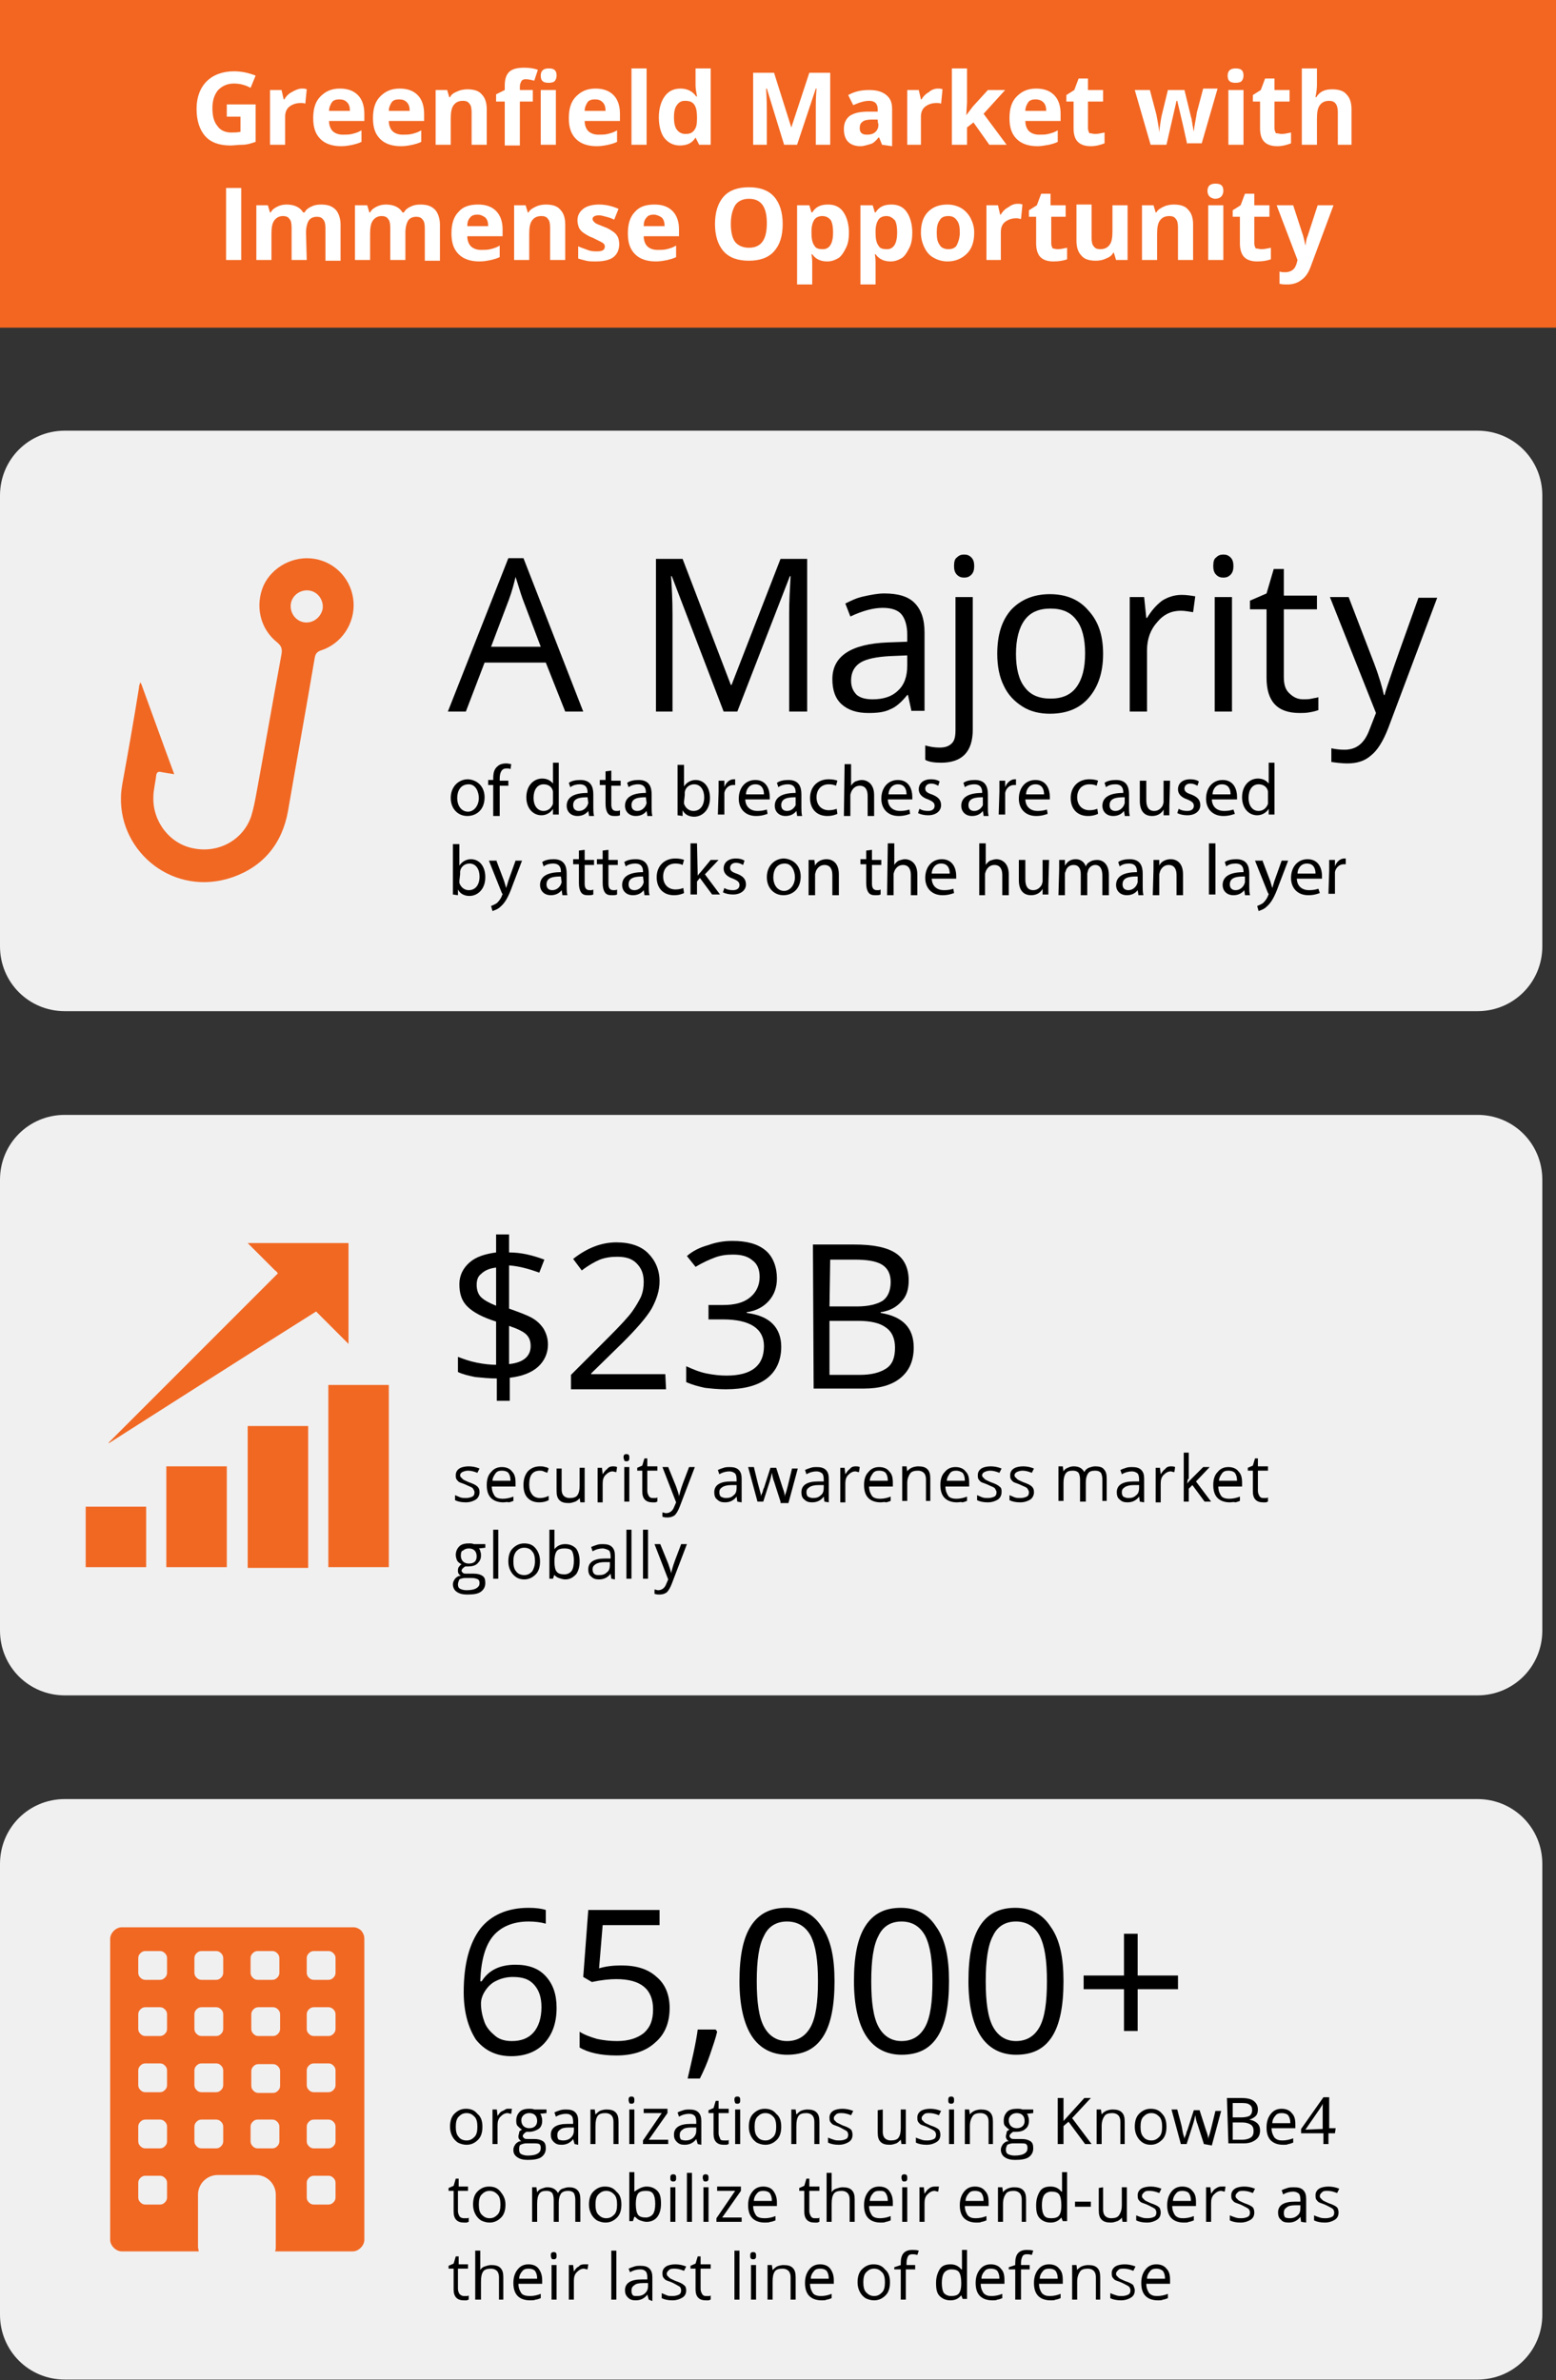 <?xml version="1.0" encoding="utf-8"?>
<!-- Generator: Adobe Illustrator 27.9.0, SVG Export Plug-In . SVG Version: 6.00 Build 0)  -->
<svg version="1.1" id="Layer_1" xmlns="http://www.w3.org/2000/svg" xmlns:xlink="http://www.w3.org/1999/xlink" x="0px" y="0px"
	 viewBox="0 0 216.1 330.5" style="enable-background:new 0 0 216.1 330.5;" xml:space="preserve">
<rect x="0" y="0" width="216.1" height="330.5" fill="#333333" stroke="none"/>
<style type="text/css">
	.st0{clip-path:url(#SVGID_00000057110176828840207810000010705510965512034453_);fill:#F1F0F0;}
	.st1{clip-path:url(#SVGID_00000044147648795498840530000017721902727062089614_);fill:#F1F0F0;}
	.st2{clip-path:url(#SVGID_00000167354990249415584950000002164968620550042017_);fill:#F1F0F0;}
	.st3{clip-path:url(#SVGID_00000007386869509797651050000000068601661816446360_);fill:#F16823;}
	.st4{clip-path:url(#SVGID_00000066474842279093611730000010055438134096857238_);fill:#F16823;}
	.st5{clip-path:url(#SVGID_00000063591437075085209670000014818080857928023183_);fill:#F16823;}
	.st6{fill:#F16823;}
	.st7{clip-path:url(#SVGID_00000181048683558476290600000008399375963749583758_);fill:#F16823;}
	.st8{fill:#F26621;}
	.st9{fill:#FFFFFF;}
	.st10{enable-background:new    ;}
</style>
<g>
	<g>
		<g>
			<g>
				<g>
					<g>
						<g>
							<g>
								<g>
									<defs>
										<rect id="SVGID_1_" y="59.8" width="216.1" height="270.6"/>
									</defs>
									<clipPath id="SVGID_00000168836043611020219660000017393617464195380395_">
										<use xlink:href="#SVGID_1_"  style="overflow:visible;"/>
									</clipPath>
									<path style="clip-path:url(#SVGID_00000168836043611020219660000017393617464195380395_);fill:#F1F0F0;" d="M9,59.8
										c-5,0-9,4-9,9v62.6c0,5,4,9,9,9h196.2c5,0,9-4,9-9V68.8c0-5-4-9-9-9C205.2,59.8,9,59.8,9,59.8z"/>
								</g>
							</g>
						</g>
					</g>
				</g>
			</g>
		</g>
	</g>
	<g>
		<g>
			<g>
				<g>
					<g>
						<g>
							<g>
								<g>
									<defs>
										<rect id="SVGID_00000093891538801988436790000001736840671309935549_" y="59.8" width="216.1" height="270.6"/>
									</defs>
									<clipPath id="SVGID_00000082335484322770596580000005233553500679854740_">
										<use xlink:href="#SVGID_00000093891538801988436790000001736840671309935549_"  style="overflow:visible;"/>
									</clipPath>
									<path style="clip-path:url(#SVGID_00000082335484322770596580000005233553500679854740_);fill:#F1F0F0;" d="M9,154.8
										c-5,0-9,4-9,9v62.6c0,5,4,9,9,9h196.2c5,0,9-4,9-9v-62.6c0-5-4-9-9-9L9,154.8L9,154.8z"/>
								</g>
							</g>
						</g>
					</g>
				</g>
			</g>
		</g>
	</g>
	<g>
		<g>
			<g>
				<g>
					<g>
						<g>
							<g>
								<g>
									<defs>
										<rect id="SVGID_00000047738427082934374820000002522401797179817618_" y="59.8" width="216.1" height="270.6"/>
									</defs>
									<clipPath id="SVGID_00000081622985305222032670000009952586665114556570_">
										<use xlink:href="#SVGID_00000047738427082934374820000002522401797179817618_"  style="overflow:visible;"/>
									</clipPath>
									<path style="clip-path:url(#SVGID_00000081622985305222032670000009952586665114556570_);fill:#F1F0F0;" d="M9,249.8
										c-5,0-9,4-9,9v62.6c0,5,4,9,9,9h196.2c5,0,9-4,9-9v-62.6c0-5-4-9-9-9L9,249.8L9,249.8z"/>
								</g>
							</g>
						</g>
					</g>
				</g>
			</g>
		</g>
	</g>
</g>
<g>
	<path d="M67,295.3c0,0.8-0.2,1.4-0.6,1.8s-0.9,0.7-1.6,0.7c-0.4,0-0.8-0.1-1.2-0.3c-0.3-0.2-0.6-0.5-0.8-0.9s-0.3-0.8-0.3-1.3
		c0-0.8,0.2-1.4,0.6-1.8c0.4-0.4,0.9-0.7,1.6-0.7c0.7,0,1.2,0.2,1.6,0.7C66.8,293.9,67,294.5,67,295.3z M63.3,295.3
		c0,0.6,0.1,1.1,0.4,1.4c0.2,0.3,0.6,0.5,1.1,0.5s0.8-0.2,1.1-0.5s0.4-0.8,0.4-1.4s-0.1-1.1-0.4-1.4s-0.6-0.5-1.1-0.5
		s-0.8,0.2-1.1,0.5S63.3,294.7,63.3,295.3z"/>
	<path d="M70.5,292.8c0.2,0,0.4,0,0.6,0l-0.1,0.7c-0.2,0-0.4-0.1-0.5-0.1c-0.4,0-0.7,0.2-1,0.5s-0.4,0.7-0.4,1.2v2.6h-0.7v-4.8H69
		l0.1,0.9l0,0c0.2-0.3,0.4-0.6,0.7-0.7S70.2,292.8,70.5,292.8z"/>
	<path d="M75.9,292.9v0.5l-0.9,0.1c0.1,0.1,0.2,0.2,0.2,0.4c0.1,0.2,0.1,0.4,0.1,0.6c0,0.5-0.2,0.9-0.5,1.1S74,296,73.5,296
		c-0.1,0-0.3,0-0.4,0c-0.3,0.2-0.5,0.4-0.5,0.6c0,0.1,0.1,0.2,0.2,0.3s0.3,0.1,0.6,0.1h0.8c0.5,0,0.9,0.1,1.2,0.3s0.4,0.5,0.4,1
		s-0.2,0.9-0.6,1.2s-1.1,0.4-1.9,0.4c-0.6,0-1.1-0.1-1.5-0.4s-0.5-0.6-0.5-1c0-0.3,0.1-0.5,0.3-0.8c0.2-0.2,0.4-0.4,0.8-0.4
		c-0.1-0.1-0.2-0.1-0.3-0.3c-0.1-0.1-0.1-0.2-0.1-0.4c0-0.2,0.1-0.3,0.1-0.5s0.2-0.3,0.4-0.4c-0.2-0.1-0.4-0.3-0.6-0.5
		s-0.2-0.5-0.2-0.8c0-0.5,0.2-0.9,0.5-1.2c0.3-0.3,0.8-0.4,1.3-0.4c0.2,0,0.5,0,0.7,0.1L75.9,292.9L75.9,292.9z M72.1,298.5
		c0,0.3,0.1,0.5,0.3,0.6s0.5,0.2,0.9,0.2c0.6,0,1.1-0.1,1.4-0.3s0.4-0.4,0.4-0.8c0-0.3-0.1-0.4-0.2-0.5c-0.2-0.1-0.5-0.1-0.9-0.1
		h-0.9c-0.3,0-0.6,0.1-0.8,0.2S72.1,298.2,72.1,298.5z M72.4,294.4c0,0.3,0.1,0.6,0.3,0.8s0.5,0.3,0.8,0.3c0.7,0,1.1-0.4,1.1-1
		c0-0.7-0.4-1.1-1.1-1.1c-0.3,0-0.6,0.1-0.8,0.3S72.4,294.1,72.4,294.4z"/>
	<path d="M79.8,297.7l-0.2-0.7l0,0c-0.2,0.3-0.5,0.5-0.7,0.6s-0.5,0.2-0.9,0.2c-0.5,0-0.8-0.1-1.1-0.4s-0.4-0.6-0.4-1
		c0-1,0.8-1.5,2.3-1.5h0.8v-0.3c0-0.4-0.1-0.7-0.2-0.8c-0.2-0.2-0.4-0.3-0.8-0.3s-0.9,0.1-1.4,0.4l-0.2-0.6c0.2-0.1,0.5-0.2,0.8-0.3
		s0.6-0.1,0.8-0.1c0.6,0,1,0.1,1.3,0.4s0.4,0.7,0.4,1.2v3.3L79.8,297.7L79.8,297.7L79.8,297.7z M78.2,297.2c0.4,0,0.8-0.1,1.1-0.4
		s0.4-0.6,0.4-1v-0.4H79c-0.6,0-1,0.1-1.2,0.3c-0.3,0.2-0.4,0.4-0.4,0.8c0,0.3,0.1,0.5,0.2,0.6C77.7,297.1,77.9,297.2,78.2,297.2z"
		/>
	<path d="M85.2,297.7v-3.1c0-0.4-0.1-0.7-0.3-0.9s-0.5-0.3-0.8-0.3c-0.5,0-0.9,0.1-1.1,0.4s-0.3,0.7-0.3,1.4v2.5H82v-4.8h0.6
		l0.1,0.7l0,0c0.2-0.2,0.4-0.4,0.6-0.5s0.6-0.2,0.9-0.2c0.6,0,1,0.1,1.3,0.4s0.4,0.7,0.4,1.3v3.1H85.2L85.2,297.7z"/>
	<path d="M87.3,291.6c0-0.2,0-0.3,0.1-0.4s0.2-0.1,0.3-0.1c0.1,0,0.2,0,0.3,0.1s0.1,0.2,0.1,0.4s0,0.3-0.1,0.4s-0.2,0.1-0.3,0.1
		c-0.1,0-0.2,0-0.3-0.1C87.4,291.9,87.3,291.8,87.3,291.6z M88.1,297.7h-0.7v-4.8h0.7V297.7z"/>
	<path d="M92.8,297.7h-3.5v-0.5l2.6-3.8h-2.5v-0.6h3.3v0.6l-2.6,3.7h2.7V297.7L92.8,297.7z"/>
	<path d="M96.9,297.7l-0.2-0.7l0,0c-0.2,0.3-0.5,0.5-0.7,0.6s-0.5,0.2-0.9,0.2c-0.5,0-0.8-0.1-1.1-0.4s-0.4-0.6-0.4-1
		c0-1,0.8-1.5,2.3-1.5h0.8v-0.3c0-0.4-0.1-0.7-0.2-0.8c-0.2-0.2-0.4-0.3-0.8-0.3s-0.9,0.1-1.4,0.4l-0.2-0.6c0.2-0.1,0.5-0.2,0.8-0.3
		s0.6-0.1,0.8-0.1c0.6,0,1,0.1,1.3,0.4s0.4,0.7,0.4,1.2v3.3L96.9,297.7L96.9,297.7L96.9,297.7z M95.2,297.2c0.4,0,0.8-0.1,1.1-0.4
		s0.4-0.6,0.4-1v-0.4H96c-0.6,0-1,0.1-1.2,0.3c-0.3,0.2-0.4,0.4-0.4,0.8c0,0.3,0.1,0.5,0.2,0.6C94.7,297.1,94.9,297.2,95.2,297.2z"
		/>
	<path d="M100.5,297.2c0.1,0,0.2,0,0.4,0s0.2,0,0.3-0.1v0.6c-0.1,0-0.2,0.1-0.3,0.1s-0.3,0-0.4,0c-0.9,0-1.4-0.5-1.4-1.5v-2.9h-0.7
		V293l0.7-0.3l0.3-1h0.4v1.1h1.4v0.6h-1.4v2.8c0,0.3,0.1,0.5,0.2,0.7C100,297.1,100.2,297.2,100.5,297.2z"/>
	<path d="M102,291.6c0-0.2,0-0.3,0.1-0.4s0.2-0.1,0.3-0.1c0.1,0,0.2,0,0.3,0.1s0.1,0.2,0.1,0.4s0,0.3-0.1,0.4s-0.2,0.1-0.3,0.1
		c-0.1,0-0.2,0-0.3-0.1C102.1,291.9,102,291.8,102,291.6z M102.8,297.7h-0.7v-4.8h0.7V297.7z"/>
	<path d="M108.5,295.3c0,0.8-0.2,1.4-0.6,1.8s-0.9,0.7-1.6,0.7c-0.4,0-0.8-0.1-1.2-0.3c-0.3-0.2-0.6-0.5-0.8-0.9s-0.3-0.8-0.3-1.3
		c0-0.8,0.2-1.4,0.6-1.8s0.9-0.7,1.6-0.7s1.2,0.2,1.6,0.7C108.3,293.9,108.5,294.5,108.5,295.3z M104.8,295.3c0,0.6,0.1,1.1,0.4,1.4
		c0.2,0.3,0.6,0.5,1.1,0.5s0.8-0.2,1.1-0.5s0.4-0.8,0.4-1.4s-0.1-1.1-0.4-1.4s-0.6-0.5-1.1-0.5s-0.8,0.2-1.1,0.5
		S104.8,294.7,104.8,295.3z"/>
	<path d="M113.1,297.7v-3.1c0-0.4-0.1-0.7-0.3-0.9s-0.5-0.3-0.8-0.3c-0.5,0-0.9,0.1-1.1,0.4s-0.3,0.7-0.3,1.4v2.5h-0.7v-4.8h0.6
		l0.1,0.7l0,0c0.2-0.2,0.4-0.4,0.6-0.5s0.6-0.2,0.9-0.2c0.6,0,1,0.1,1.3,0.4s0.4,0.7,0.4,1.3v3.1H113.1L113.1,297.7z"/>
	<path d="M118.4,296.4c0,0.5-0.2,0.8-0.5,1s-0.8,0.4-1.4,0.4s-1.1-0.1-1.5-0.3v-0.7c0.2,0.1,0.5,0.2,0.8,0.3s0.5,0.1,0.8,0.1
		c0.4,0,0.7-0.1,0.9-0.2s0.3-0.3,0.3-0.6c0-0.2-0.1-0.4-0.2-0.5c-0.2-0.1-0.5-0.3-0.9-0.5s-0.8-0.3-1-0.4s-0.3-0.3-0.4-0.4
		c-0.1-0.2-0.1-0.4-0.1-0.6c0-0.4,0.2-0.7,0.5-0.9c0.3-0.2,0.8-0.3,1.3-0.3s1,0.1,1.5,0.3l-0.3,0.6c-0.5-0.2-0.9-0.3-1.3-0.3
		c-0.3,0-0.6,0-0.8,0.2s-0.3,0.3-0.3,0.5c0,0.1,0,0.2,0.1,0.3s0.2,0.2,0.3,0.3c0.2,0.1,0.4,0.2,0.8,0.4c0.6,0.2,1,0.4,1.2,0.6
		C118.3,295.8,118.4,296.1,118.4,296.4z"/>
	<path d="M122.6,292.9v3.1c0,0.4,0.1,0.7,0.3,0.9s0.5,0.3,0.8,0.3c0.5,0,0.9-0.1,1.1-0.4s0.3-0.7,0.3-1.4v-2.5h0.7v4.8h-0.6
		l-0.1-0.6l0,0c-0.2,0.2-0.4,0.4-0.6,0.5c-0.3,0.1-0.6,0.2-0.9,0.2c-0.6,0-1-0.1-1.3-0.4s-0.4-0.7-0.4-1.3V293L122.6,292.9
		L122.6,292.9z"/>
	<path d="M130.6,296.4c0,0.5-0.2,0.8-0.5,1s-0.8,0.4-1.4,0.4c-0.6,0-1.1-0.1-1.5-0.3v-0.7c0.2,0.1,0.5,0.2,0.8,0.3s0.5,0.1,0.8,0.1
		c0.4,0,0.7-0.1,0.9-0.2s0.3-0.3,0.3-0.6c0-0.2-0.1-0.4-0.2-0.5s-0.5-0.3-0.9-0.5s-0.8-0.3-1-0.4s-0.3-0.3-0.4-0.4
		c-0.1-0.2-0.1-0.4-0.1-0.6c0-0.4,0.2-0.7,0.5-0.9c0.3-0.2,0.8-0.3,1.3-0.3s1,0.1,1.5,0.3l-0.3,0.6c-0.5-0.2-0.9-0.3-1.3-0.3
		c-0.4,0-0.6,0-0.8,0.2s-0.3,0.3-0.3,0.5c0,0.1,0,0.2,0.1,0.3c0.1,0.1,0.2,0.2,0.3,0.3c0.1,0.1,0.4,0.2,0.8,0.4
		c0.6,0.2,1,0.4,1.2,0.6C130.5,295.8,130.6,296.1,130.6,296.4z"/>
	<path d="M131.7,291.6c0-0.2,0-0.3,0.1-0.4s0.2-0.1,0.3-0.1s0.2,0,0.3,0.1s0.1,0.2,0.1,0.4s0,0.3-0.1,0.4s-0.2,0.1-0.3,0.1
		s-0.2,0-0.3-0.1S131.7,291.8,131.7,291.6z M132.5,297.7h-0.7v-4.8h0.7V297.7z"/>
	<path d="M137.3,297.7v-3.1c0-0.4-0.1-0.7-0.3-0.9s-0.5-0.3-0.8-0.3c-0.5,0-0.9,0.1-1.1,0.4s-0.4,0.7-0.4,1.4v2.5H134v-4.8h0.6
		l0.1,0.7l0,0c0.1-0.2,0.4-0.4,0.6-0.5s0.6-0.2,0.9-0.2c0.6,0,1,0.1,1.3,0.4s0.4,0.7,0.4,1.3v3.1H137.3L137.3,297.7z"/>
	<path d="M143.5,292.9v0.5l-0.9,0.1c0.1,0.1,0.2,0.2,0.2,0.4c0.1,0.2,0.1,0.4,0.1,0.6c0,0.5-0.2,0.9-0.5,1.1
		c-0.3,0.3-0.8,0.4-1.3,0.4c-0.1,0-0.3,0-0.4,0c-0.3,0.2-0.5,0.4-0.5,0.6c0,0.1,0.1,0.2,0.2,0.3s0.3,0.1,0.6,0.1h0.9
		c0.5,0,0.9,0.1,1.2,0.3s0.4,0.5,0.4,1s-0.2,0.9-0.6,1.2s-1.1,0.4-1.9,0.4c-0.6,0-1.1-0.1-1.5-0.4c-0.3-0.2-0.5-0.6-0.5-1
		c0-0.3,0.1-0.5,0.3-0.8c0.2-0.2,0.4-0.4,0.8-0.4c-0.1-0.1-0.2-0.1-0.3-0.3s-0.1-0.2-0.1-0.4c0-0.2,0.1-0.3,0.1-0.5s0.2-0.3,0.4-0.4
		c-0.2-0.1-0.4-0.3-0.6-0.5c-0.2-0.2-0.2-0.5-0.2-0.8c0-0.5,0.2-0.9,0.5-1.2c0.3-0.3,0.8-0.4,1.4-0.4c0.2,0,0.5,0,0.7,0.1
		L143.5,292.9L143.5,292.9L143.5,292.9z M139.7,298.5c0,0.3,0.1,0.5,0.3,0.6s0.5,0.2,0.9,0.2c0.6,0,1.1-0.1,1.4-0.3s0.4-0.4,0.4-0.8
		c0-0.3-0.1-0.4-0.2-0.5s-0.5-0.1-0.9-0.1h-0.9c-0.3,0-0.6,0.1-0.8,0.2C139.8,298,139.7,298.2,139.7,298.5z M140.1,294.4
		c0,0.3,0.1,0.6,0.3,0.8c0.2,0.2,0.5,0.3,0.8,0.3c0.7,0,1.1-0.4,1.1-1c0-0.7-0.4-1.1-1.1-1.1c-0.3,0-0.6,0.1-0.8,0.3
		S140.1,294.1,140.1,294.4z"/>
	<path d="M151.6,297.7h-0.9l-2.3-3.1l-0.7,0.6v2.5h-0.8v-6.4h0.8v3.2l2.9-3.2h0.9l-2.6,2.8L151.6,297.7z"/>
	<path d="M155.6,297.7v-3.1c0-0.4-0.1-0.7-0.3-0.9s-0.5-0.3-0.8-0.3c-0.5,0-0.9,0.1-1.1,0.4s-0.4,0.7-0.4,1.4v2.5h-0.7v-4.8h0.6
		l0.1,0.7l0,0c0.1-0.2,0.4-0.4,0.6-0.5s0.6-0.2,0.9-0.2c0.6,0,1,0.1,1.3,0.4s0.4,0.7,0.4,1.3v3.1H155.6L155.6,297.7z"/>
	<path d="M162,295.3c0,0.8-0.2,1.4-0.6,1.8c-0.4,0.4-0.9,0.7-1.6,0.7c-0.4,0-0.8-0.1-1.1-0.3c-0.3-0.2-0.6-0.5-0.8-0.9
		s-0.3-0.8-0.3-1.3c0-0.8,0.2-1.4,0.6-1.8c0.4-0.4,0.9-0.7,1.6-0.7c0.7,0,1.2,0.2,1.6,0.7C161.8,293.9,162,294.5,162,295.3z
		 M158.4,295.3c0,0.6,0.1,1.1,0.4,1.4c0.2,0.3,0.6,0.5,1.1,0.5s0.8-0.2,1.1-0.5s0.4-0.8,0.4-1.4s-0.1-1.1-0.4-1.4s-0.6-0.5-1.1-0.5
		s-0.8,0.2-1.1,0.5S158.4,294.7,158.4,295.3z"/>
	<path d="M167.2,297.7l-0.9-2.8c-0.1-0.2-0.2-0.6-0.3-1.2l0,0c-0.1,0.5-0.2,0.9-0.3,1.2l-0.9,2.8H164l-1.3-4.8h0.8
		c0.3,1.2,0.6,2.1,0.7,2.8s0.3,1.1,0.3,1.3l0,0c0-0.2,0.1-0.4,0.2-0.6c0.1-0.3,0.1-0.5,0.2-0.6l0.9-2.8h0.8l0.9,2.8
		c0.2,0.5,0.3,0.9,0.3,1.3l0,0c0-0.1,0-0.3,0.1-0.5s0.4-1.4,0.9-3.5h0.8l-1.3,4.8L167.2,297.7L167.2,297.7z"/>
	<path d="M170.4,291.3h1.8c0.9,0,1.5,0.1,1.9,0.4s0.6,0.7,0.6,1.2c0,0.4-0.1,0.7-0.3,0.9c-0.2,0.2-0.5,0.4-0.9,0.5l0,0
		c1,0.2,1.5,0.7,1.5,1.5c0,0.6-0.2,1-0.6,1.3s-0.9,0.5-1.6,0.5h-2.2L170.4,291.3L170.4,291.3z M171.2,294h1.2c0.5,0,0.9-0.1,1.1-0.2
		s0.4-0.4,0.4-0.8s-0.1-0.6-0.4-0.8s-0.7-0.2-1.2-0.2h-1.1V294z M171.2,294.7v2.4h1.3c0.5,0,0.9-0.1,1.2-0.3s0.4-0.5,0.4-0.9
		s-0.1-0.7-0.4-0.9c-0.3-0.2-0.7-0.3-1.2-0.3L171.2,294.7L171.2,294.7z"/>
	<path d="M178.2,297.8c-0.7,0-1.3-0.2-1.7-0.6s-0.6-1-0.6-1.8s0.2-1.4,0.6-1.9s0.9-0.7,1.5-0.7s1.1,0.2,1.4,0.6
		c0.4,0.4,0.5,0.9,0.5,1.6v0.5h-3.3c0,0.6,0.2,1,0.4,1.3c0.3,0.3,0.6,0.4,1.1,0.4s1-0.1,1.5-0.3v0.6c-0.3,0.1-0.5,0.2-0.7,0.2
		C178.8,297.8,178.5,297.8,178.2,297.8z M178,293.4c-0.4,0-0.7,0.1-0.9,0.4c-0.2,0.2-0.4,0.6-0.4,1h2.5c0-0.5-0.1-0.8-0.3-1.1
		C178.7,293.5,178.4,293.4,178,293.4z"/>
	<path d="M185.4,296.2h-0.9v1.5h-0.7v-1.5h-3.1v-0.6l3.1-4.4h0.8v4.3h0.9L185.4,296.2L185.4,296.2z M183.7,295.6v-2.1
		c0-0.4,0-0.9,0-1.4l0,0c-0.1,0.3-0.3,0.5-0.4,0.7l-2,2.9L183.7,295.6L183.7,295.6z"/>
</g>
<g>
	<path d="M64.4,308c0.1,0,0.2,0,0.4,0s0.2,0,0.3-0.1v0.6c-0.1,0-0.2,0.1-0.3,0.1s-0.3,0-0.4,0c-0.9,0-1.4-0.5-1.4-1.5v-2.9h-0.7
		v-0.4l0.7-0.3l0.3-1h0.4v1.1H65v0.6h-1.4v2.8c0,0.3,0.1,0.5,0.2,0.7S64.2,308,64.4,308z"/>
	<path d="M70.2,306.1c0,0.8-0.2,1.4-0.6,1.8s-0.9,0.7-1.6,0.7c-0.4,0-0.8-0.1-1.2-0.3c-0.3-0.2-0.6-0.5-0.8-0.9s-0.3-0.8-0.3-1.3
		c0-0.8,0.2-1.4,0.6-1.8s0.9-0.7,1.6-0.7s1.2,0.2,1.6,0.7S70.2,305.3,70.2,306.1z M66.5,306.1c0,0.6,0.1,1.1,0.4,1.4
		s0.6,0.5,1.1,0.5s0.8-0.2,1.1-0.5s0.4-0.8,0.4-1.4s-0.1-1.1-0.4-1.4s-0.6-0.5-1.1-0.5s-0.8,0.2-1.1,0.5S66.5,305.5,66.5,306.1z"/>
	<path d="M79.9,308.5v-3.1c0-0.4-0.1-0.7-0.2-0.9c-0.2-0.2-0.4-0.3-0.8-0.3s-0.8,0.1-1,0.4s-0.3,0.7-0.3,1.2v2.7h-0.7v-3.1
		c0-0.4-0.1-0.7-0.2-0.9c-0.2-0.2-0.4-0.3-0.8-0.3c-0.5,0-0.8,0.1-1,0.4s-0.3,0.7-0.3,1.4v2.5h-0.7v-4.8h0.6l0.1,0.7l0,0
		c0.1-0.2,0.3-0.4,0.6-0.5s0.5-0.2,0.8-0.2c0.8,0,1.2,0.3,1.5,0.8l0,0c0.1-0.2,0.3-0.5,0.6-0.6c0.3-0.1,0.6-0.2,0.9-0.2
		c0.5,0,0.9,0.1,1.2,0.4c0.3,0.3,0.4,0.7,0.4,1.3v3.1H79.9L79.9,308.5z"/>
	<path d="M86.3,306.1c0,0.8-0.2,1.4-0.6,1.8s-0.9,0.7-1.6,0.7c-0.4,0-0.8-0.1-1.2-0.3c-0.3-0.2-0.6-0.5-0.8-0.9s-0.3-0.8-0.3-1.3
		c0-0.8,0.2-1.4,0.6-1.8s0.9-0.7,1.6-0.7s1.2,0.2,1.6,0.7C86.1,304.7,86.3,305.3,86.3,306.1z M82.7,306.1c0,0.6,0.1,1.1,0.4,1.4
		s0.6,0.5,1.1,0.5s0.8-0.2,1.1-0.5s0.4-0.8,0.4-1.4s-0.1-1.1-0.4-1.4s-0.6-0.5-1.1-0.5s-0.8,0.2-1.1,0.5S82.7,305.5,82.7,306.1z"/>
	<path d="M89.8,303.6c0.6,0,1.1,0.2,1.5,0.6s0.5,1,0.5,1.8s-0.2,1.4-0.5,1.8s-0.8,0.7-1.5,0.7c-0.3,0-0.6-0.1-0.9-0.2
		s-0.5-0.3-0.7-0.5h-0.1l-0.2,0.6h-0.5v-6.8h0.7v1.7c0,0.4,0,0.7,0,1l0,0C88.7,303.9,89.2,303.6,89.8,303.6z M89.7,304.2
		c-0.5,0-0.9,0.1-1.1,0.4s-0.3,0.8-0.3,1.4c0,0.7,0.1,1.2,0.3,1.5c0.2,0.3,0.6,0.4,1.1,0.4c0.4,0,0.8-0.2,1-0.5s0.3-0.8,0.3-1.4
		s-0.1-1.1-0.3-1.4S90.2,304.2,89.7,304.2z"/>
	<path d="M93.1,302.4c0-0.2,0-0.3,0.1-0.4s0.2-0.1,0.3-0.1c0.1,0,0.2,0,0.3,0.1s0.1,0.2,0.1,0.4c0,0.2,0,0.3-0.1,0.4
		s-0.2,0.1-0.3,0.1c-0.1,0-0.2,0-0.3-0.1C93.1,302.7,93.1,302.6,93.1,302.4z M93.8,308.5h-0.7v-4.8h0.7V308.5z"/>
	<path d="M96.1,308.5h-0.7v-6.8h0.7V308.5z"/>
	<path d="M97.6,302.4c0-0.2,0-0.3,0.1-0.4s0.2-0.1,0.3-0.1c0.1,0,0.2,0,0.3,0.1s0.1,0.2,0.1,0.4c0,0.2,0,0.3-0.1,0.4
		s-0.2,0.1-0.3,0.1c-0.1,0-0.2,0-0.3-0.1C97.7,302.7,97.6,302.6,97.6,302.4z M98.4,308.5h-0.7v-4.8h0.7V308.5z"/>
	<path d="M103,308.5h-3.5V308l2.6-3.8h-2.5v-0.6h3.3v0.6l-2.6,3.7h2.7V308.5L103,308.5z"/>
	<path d="M106.2,308.6c-0.7,0-1.3-0.2-1.7-0.6c-0.4-0.4-0.6-1-0.6-1.8s0.2-1.4,0.6-1.9s0.9-0.7,1.5-0.7s1.1,0.2,1.4,0.6
		s0.5,0.9,0.5,1.6v0.5h-3.3c0,0.6,0.2,1,0.4,1.3s0.7,0.4,1.2,0.4s1-0.1,1.5-0.3v0.6c-0.3,0.1-0.5,0.2-0.7,0.2
		C106.8,308.6,106.5,308.6,106.2,308.6z M106,304.2c-0.4,0-0.7,0.1-0.9,0.4c-0.2,0.2-0.4,0.6-0.4,1h2.5c0-0.5-0.1-0.8-0.3-1.1
		C106.7,304.3,106.4,304.2,106,304.2z"/>
	<path d="M113.1,308c0.1,0,0.2,0,0.4,0s0.2,0,0.3-0.1v0.6c-0.1,0-0.2,0.1-0.3,0.1s-0.3,0-0.4,0c-0.9,0-1.4-0.5-1.4-1.5v-2.9H111
		v-0.4l0.7-0.3l0.3-1h0.4v1.1h1.4v0.6h-1.4v2.8c0,0.3,0.1,0.5,0.2,0.7S112.9,308,113.1,308z"/>
	<path d="M118,308.5v-3.1c0-0.4-0.1-0.7-0.3-0.9s-0.5-0.3-0.8-0.3c-0.5,0-0.9,0.1-1.1,0.4s-0.3,0.7-0.3,1.4v2.5h-0.7v-6.8h0.7v2.1
		c0,0.2,0,0.5,0,0.6l0,0c0.1-0.2,0.3-0.4,0.6-0.5c0.3-0.1,0.6-0.2,0.9-0.2c0.6,0,1,0.1,1.3,0.4s0.4,0.7,0.4,1.3v3.1H118L118,308.5
		L118,308.5z"/>
	<path d="M122.3,308.6c-0.7,0-1.3-0.2-1.7-0.6c-0.4-0.4-0.6-1-0.6-1.8s0.2-1.4,0.6-1.9s0.9-0.7,1.5-0.7s1.1,0.2,1.4,0.6
		s0.5,0.9,0.5,1.6v0.5h-3.3c0,0.6,0.2,1,0.4,1.3s0.7,0.4,1.1,0.4c0.5,0,1-0.1,1.5-0.3v0.6c-0.3,0.1-0.5,0.2-0.7,0.2
		C122.9,308.6,122.6,308.6,122.3,308.6z M122.1,304.2c-0.4,0-0.7,0.1-0.9,0.4c-0.2,0.2-0.4,0.6-0.4,1h2.5c0-0.5-0.1-0.8-0.3-1.1
		S122.5,304.2,122.1,304.2z"/>
	<path d="M125.2,302.4c0-0.2,0-0.3,0.1-0.4s0.2-0.1,0.3-0.1c0.1,0,0.2,0,0.3,0.1s0.1,0.2,0.1,0.4c0,0.2,0,0.3-0.1,0.4
		s-0.2,0.1-0.3,0.1c-0.1,0-0.2,0-0.3-0.1C125.3,302.7,125.2,302.6,125.2,302.4z M126,308.5h-0.7v-4.8h0.7V308.5z"/>
	<path d="M129.8,303.6c0.2,0,0.4,0,0.6,0l-0.1,0.7c-0.2,0-0.4-0.1-0.5-0.1c-0.4,0-0.7,0.2-1,0.5s-0.4,0.7-0.4,1.2v2.6h-0.7v-4.8h0.6
		l0.1,0.9l0,0c0.2-0.3,0.4-0.6,0.6-0.7C129.2,303.7,129.5,303.6,129.8,303.6z"/>
	<path d="M135.6,308.6c-0.7,0-1.3-0.2-1.7-0.6s-0.6-1-0.6-1.8s0.2-1.4,0.6-1.9s0.9-0.7,1.5-0.7s1.1,0.2,1.4,0.6
		c0.4,0.4,0.5,0.9,0.5,1.6v0.5H134c0,0.6,0.2,1,0.4,1.3c0.3,0.3,0.6,0.4,1.1,0.4s1-0.1,1.5-0.3v0.6c-0.3,0.1-0.5,0.2-0.7,0.2
		C136.2,308.6,135.9,308.6,135.6,308.6z M135.4,304.2c-0.4,0-0.7,0.1-0.9,0.4c-0.2,0.2-0.4,0.6-0.4,1h2.5c0-0.5-0.1-0.8-0.3-1.1
		C136.1,304.3,135.8,304.2,135.4,304.2z"/>
	<path d="M141.9,308.5v-3.1c0-0.4-0.1-0.7-0.3-0.9s-0.5-0.3-0.8-0.3c-0.5,0-0.9,0.1-1.1,0.4s-0.4,0.7-0.4,1.4v2.5h-0.7v-4.8h0.6
		l0.1,0.7l0,0c0.1-0.2,0.4-0.4,0.6-0.5s0.6-0.2,0.9-0.2c0.6,0,1,0.1,1.3,0.4s0.4,0.7,0.4,1.3v3.1H141.9L141.9,308.5z"/>
	<path d="M147.4,307.9L147.4,307.9c-0.4,0.5-0.9,0.7-1.5,0.7s-1.1-0.2-1.5-0.6s-0.5-1-0.5-1.8s0.2-1.4,0.5-1.9s0.8-0.7,1.5-0.7
		c0.6,0,1.1,0.2,1.5,0.7h0.1v-0.4v-0.3v-2h0.7v6.8h-0.6L147.4,307.9z M146,308c0.5,0,0.9-0.1,1.1-0.4c0.2-0.3,0.3-0.7,0.3-1.3v-0.1
		c0-0.7-0.1-1.2-0.3-1.5s-0.6-0.4-1.1-0.4c-0.4,0-0.8,0.2-1,0.5s-0.3,0.8-0.3,1.4s0.1,1.1,0.3,1.4S145.5,308,146,308z"/>
	<path d="M149.3,306.4v-0.7h2.2v0.7H149.3z"/>
	<path d="M153.2,303.7v3.1c0,0.4,0.1,0.7,0.3,0.9s0.5,0.3,0.8,0.3c0.5,0,0.9-0.1,1.1-0.4c0.2-0.3,0.4-0.7,0.4-1.4v-2.5h0.7v4.8h-0.6
		l-0.1-0.6l0,0c-0.1,0.2-0.4,0.4-0.6,0.5c-0.3,0.1-0.6,0.2-0.9,0.2c-0.6,0-1-0.1-1.3-0.4s-0.4-0.7-0.4-1.3v-3.1L153.2,303.7
		L153.2,303.7z"/>
	<path d="M161.2,307.2c0,0.5-0.2,0.8-0.5,1s-0.8,0.4-1.4,0.4c-0.6,0-1.1-0.1-1.5-0.3v-0.7c0.2,0.1,0.5,0.2,0.8,0.3s0.5,0.1,0.8,0.1
		c0.4,0,0.7-0.1,0.9-0.2s0.3-0.3,0.3-0.6c0-0.2-0.1-0.4-0.2-0.5s-0.5-0.3-0.9-0.5s-0.8-0.3-1-0.4s-0.3-0.3-0.4-0.4
		c-0.1-0.2-0.1-0.4-0.1-0.6c0-0.4,0.2-0.7,0.5-0.9c0.3-0.2,0.8-0.3,1.3-0.3s1,0.1,1.5,0.3l-0.3,0.6c-0.5-0.2-0.9-0.3-1.3-0.3
		c-0.4,0-0.6,0-0.8,0.2s-0.3,0.3-0.3,0.5c0,0.1,0,0.2,0.1,0.3s0.2,0.2,0.3,0.3c0.1,0.1,0.4,0.2,0.8,0.4c0.6,0.2,1,0.4,1.2,0.6
		C161.1,306.6,161.2,306.9,161.2,307.2z"/>
	<path d="M164.4,308.6c-0.7,0-1.3-0.2-1.7-0.6s-0.6-1-0.6-1.8s0.2-1.4,0.6-1.9s0.9-0.7,1.5-0.7s1.1,0.2,1.4,0.6
		c0.4,0.4,0.5,0.9,0.5,1.6v0.5h-3.3c0,0.6,0.2,1,0.4,1.3c0.3,0.3,0.6,0.4,1.1,0.4s1-0.1,1.5-0.3v0.6c-0.3,0.1-0.5,0.2-0.7,0.2
		C165,308.6,164.7,308.6,164.4,308.6z M164.2,304.2c-0.4,0-0.7,0.1-0.9,0.4c-0.2,0.2-0.4,0.6-0.4,1h2.5c0-0.5-0.1-0.8-0.3-1.1
		C164.9,304.3,164.6,304.2,164.2,304.2z"/>
	<path d="M169.6,303.6c0.2,0,0.4,0,0.6,0l-0.1,0.7c-0.2,0-0.4-0.1-0.5-0.1c-0.4,0-0.7,0.2-1,0.5s-0.4,0.7-0.4,1.2v2.6h-0.7v-4.8h0.6
		l0.1,0.9l0,0c0.2-0.3,0.4-0.6,0.6-0.7C169.1,303.7,169.3,303.6,169.6,303.6z"/>
	<path d="M174.2,307.2c0,0.5-0.2,0.8-0.5,1s-0.8,0.4-1.4,0.4c-0.6,0-1.1-0.1-1.5-0.3v-0.7c0.2,0.1,0.5,0.2,0.8,0.3s0.5,0.1,0.8,0.1
		c0.4,0,0.7-0.1,0.9-0.2s0.3-0.3,0.3-0.6c0-0.2-0.1-0.4-0.2-0.5s-0.5-0.3-0.9-0.5s-0.8-0.3-1-0.4s-0.3-0.3-0.4-0.4
		c-0.1-0.2-0.1-0.4-0.1-0.6c0-0.4,0.2-0.7,0.5-0.9c0.3-0.2,0.8-0.3,1.3-0.3s1,0.1,1.5,0.3l-0.3,0.6c-0.5-0.2-0.9-0.3-1.3-0.3
		c-0.4,0-0.6,0-0.8,0.2s-0.3,0.3-0.3,0.5c0,0.1,0,0.2,0.1,0.3s0.2,0.2,0.3,0.3c0.1,0.1,0.4,0.2,0.8,0.4c0.6,0.2,1,0.4,1.2,0.6
		C174.1,306.6,174.2,306.9,174.2,307.2z"/>
	<path d="M180.7,308.5l-0.1-0.7l0,0c-0.2,0.3-0.5,0.5-0.7,0.6s-0.5,0.2-0.9,0.2c-0.5,0-0.9-0.1-1.1-0.4c-0.3-0.2-0.4-0.6-0.4-1
		c0-1,0.8-1.5,2.3-1.5h0.8v-0.3c0-0.4-0.1-0.7-0.2-0.8s-0.4-0.3-0.8-0.3c-0.4,0-0.9,0.1-1.4,0.4l-0.2-0.6c0.2-0.1,0.5-0.2,0.8-0.3
		s0.6-0.1,0.9-0.1c0.6,0,1,0.1,1.3,0.4s0.4,0.7,0.4,1.2v3.3L180.7,308.5L180.7,308.5L180.7,308.5z M179.1,308c0.4,0,0.8-0.1,1.1-0.4
		c0.3-0.2,0.4-0.6,0.4-1v-0.4h-0.7c-0.6,0-1,0.1-1.2,0.3c-0.3,0.2-0.4,0.4-0.4,0.8c0,0.3,0.1,0.5,0.2,0.6
		C178.5,307.9,178.8,308,179.1,308z"/>
	<path d="M185.9,307.2c0,0.5-0.2,0.8-0.5,1s-0.8,0.4-1.4,0.4c-0.6,0-1.1-0.1-1.5-0.3v-0.7c0.2,0.1,0.5,0.2,0.8,0.3s0.5,0.1,0.8,0.1
		c0.4,0,0.7-0.1,0.9-0.2s0.3-0.3,0.3-0.6c0-0.2-0.1-0.4-0.2-0.5s-0.5-0.3-0.9-0.5s-0.8-0.3-1-0.4s-0.3-0.3-0.4-0.4
		c-0.1-0.2-0.1-0.4-0.1-0.6c0-0.4,0.2-0.7,0.5-0.9c0.3-0.2,0.8-0.3,1.3-0.3s1,0.1,1.5,0.3l-0.3,0.6c-0.5-0.2-0.9-0.3-1.3-0.3
		c-0.4,0-0.6,0-0.8,0.2s-0.3,0.3-0.3,0.5c0,0.1,0,0.2,0.1,0.3s0.2,0.2,0.3,0.3c0.1,0.1,0.4,0.2,0.8,0.4c0.6,0.2,1,0.4,1.2,0.6
		C185.8,306.6,185.9,306.9,185.9,307.2z"/>
</g>
<g>
	<path d="M64.4,318.8c0.1,0,0.2,0,0.4,0s0.2,0,0.3-0.1v0.6c-0.1,0-0.2,0.1-0.3,0.1s-0.3,0-0.4,0c-0.9,0-1.4-0.5-1.4-1.5V315h-0.7
		v-0.4l0.7-0.3l0.3-1h0.4v1.1H65v0.6h-1.4v2.8c0,0.3,0.1,0.5,0.2,0.7C64,318.7,64.2,318.8,64.4,318.8z"/>
	<path d="M69.3,319.3v-3.1c0-0.4-0.1-0.7-0.3-0.9s-0.5-0.3-0.8-0.3c-0.5,0-0.9,0.1-1.1,0.4s-0.3,0.7-0.3,1.4v2.5H66v-6.8h0.7v2.1
		c0,0.2,0,0.5,0,0.6l0,0c0.1-0.2,0.3-0.4,0.6-0.5c0.3-0.1,0.6-0.2,0.9-0.2c0.6,0,1,0.1,1.3,0.4s0.4,0.7,0.4,1.3v3.1H69.3L69.3,319.3
		L69.3,319.3z"/>
	<path d="M73.6,319.4c-0.7,0-1.3-0.2-1.7-0.6c-0.4-0.4-0.6-1-0.6-1.8s0.2-1.4,0.6-1.9s0.9-0.7,1.5-0.7s1.1,0.2,1.4,0.6
		s0.5,0.9,0.5,1.6v0.5H72c0,0.6,0.2,1,0.4,1.3s0.7,0.4,1.2,0.4s1-0.1,1.5-0.3v0.6c-0.3,0.1-0.5,0.2-0.7,0.2
		C74.2,319.4,73.9,319.4,73.6,319.4z M73.4,315c-0.4,0-0.7,0.1-0.9,0.4c-0.2,0.2-0.4,0.6-0.4,1h2.5c0-0.5-0.1-0.8-0.3-1.1
		C74.1,315.1,73.8,315,73.4,315z"/>
	<path d="M76.5,313.2c0-0.2,0-0.3,0.1-0.4s0.2-0.1,0.3-0.1c0.1,0,0.2,0,0.3,0.1s0.1,0.2,0.1,0.4s0,0.3-0.1,0.4s-0.2,0.1-0.3,0.1
		c-0.1,0-0.2,0-0.3-0.1C76.6,313.5,76.5,313.4,76.5,313.2z M77.3,319.3h-0.7v-4.8h0.7V319.3z"/>
	<path d="M81.1,314.4c0.2,0,0.4,0,0.6,0l-0.1,0.7c-0.2,0-0.4-0.1-0.5-0.1c-0.4,0-0.7,0.2-1,0.5s-0.4,0.7-0.4,1.2v2.6H79v-4.8h0.6
		l0.1,0.9l0,0c0.2-0.3,0.4-0.6,0.7-0.7C80.5,314.5,80.8,314.4,81.1,314.4z"/>
	<path d="M85.6,319.3h-0.7v-6.8h0.7V319.3z"/>
	<path d="M90.1,319.3l-0.2-0.7l0,0c-0.2,0.3-0.5,0.5-0.7,0.6s-0.5,0.2-0.9,0.2c-0.5,0-0.8-0.1-1.1-0.4s-0.4-0.6-0.4-1
		c0-1,0.8-1.5,2.3-1.5h0.8v-0.3c0-0.4-0.1-0.7-0.2-0.8c-0.2-0.2-0.4-0.3-0.8-0.3s-0.9,0.1-1.4,0.4l-0.2-0.5c0.2-0.1,0.5-0.2,0.8-0.3
		s0.6-0.1,0.8-0.1c0.6,0,1,0.1,1.3,0.4s0.4,0.7,0.4,1.2v3.3L90.1,319.3L90.1,319.3L90.1,319.3z M88.5,318.8c0.4,0,0.8-0.1,1.1-0.4
		s0.4-0.6,0.4-1V317h-0.7c-0.6,0-1,0.1-1.2,0.3c-0.3,0.2-0.4,0.4-0.4,0.8c0,0.3,0.1,0.5,0.2,0.6S88.2,318.8,88.5,318.8z"/>
	<path d="M95.3,318c0,0.5-0.2,0.8-0.5,1s-0.8,0.4-1.4,0.4s-1.1-0.1-1.5-0.3v-0.7c0.2,0.1,0.5,0.2,0.7,0.3s0.5,0.1,0.8,0.1
		c0.4,0,0.7-0.1,0.9-0.2s0.3-0.3,0.3-0.6c0-0.2-0.1-0.4-0.2-0.5c-0.2-0.1-0.5-0.3-0.9-0.5s-0.8-0.3-1-0.4s-0.3-0.3-0.4-0.4
		c-0.1-0.2-0.1-0.4-0.1-0.6c0-0.4,0.2-0.7,0.5-0.9c0.3-0.2,0.8-0.3,1.3-0.3s1,0.1,1.5,0.3l-0.3,0.6c-0.5-0.2-0.9-0.3-1.3-0.3
		c-0.3,0-0.6,0-0.8,0.2s-0.3,0.3-0.3,0.5c0,0.1,0,0.2,0.1,0.3s0.2,0.2,0.3,0.3s0.4,0.2,0.8,0.4c0.6,0.2,1,0.4,1.2,0.6
		C95.2,317.4,95.3,317.7,95.3,318z"/>
	<path d="M98,318.8c0.1,0,0.2,0,0.4,0s0.2,0,0.3-0.1v0.6c-0.1,0-0.2,0.1-0.3,0.1s-0.3,0-0.4,0c-0.9,0-1.4-0.5-1.4-1.5V315h-0.7v-0.4
		l0.7-0.3l0.3-1h0.4v1.1h1.4v0.6h-1.4v2.8c0,0.3,0.1,0.5,0.2,0.7S97.8,318.8,98,318.8z"/>
	<path d="M102.7,319.3H102v-6.8h0.7V319.3z"/>
	<path d="M104.2,313.2c0-0.2,0-0.3,0.1-0.4s0.2-0.1,0.3-0.1c0.1,0,0.2,0,0.3,0.1s0.1,0.2,0.1,0.4s0,0.3-0.1,0.4s-0.2,0.1-0.3,0.1
		c-0.1,0-0.2,0-0.3-0.1C104.2,313.5,104.2,313.4,104.2,313.2z M105,319.3h-0.7v-4.8h0.7V319.3z"/>
	<path d="M109.8,319.3v-3.1c0-0.4-0.1-0.7-0.3-0.9s-0.5-0.3-0.8-0.3c-0.5,0-0.9,0.1-1.1,0.4s-0.3,0.7-0.3,1.4v2.5h-0.7v-4.8h0.6
		l0.1,0.7l0,0c0.2-0.2,0.4-0.4,0.6-0.5s0.6-0.2,0.9-0.2c0.6,0,1,0.1,1.3,0.4s0.4,0.7,0.4,1.3v3.1H109.8L109.8,319.3z"/>
	<path d="M114.1,319.4c-0.7,0-1.3-0.2-1.7-0.6c-0.4-0.4-0.6-1-0.6-1.8s0.2-1.4,0.6-1.9s0.9-0.7,1.5-0.7s1.1,0.2,1.4,0.6
		s0.5,0.9,0.5,1.6v0.5h-3.3c0,0.6,0.2,1,0.4,1.3s0.7,0.4,1.1,0.4c0.5,0,1-0.1,1.5-0.3v0.6c-0.3,0.1-0.5,0.2-0.7,0.2
		C114.7,319.4,114.4,319.4,114.1,319.4z M113.9,315c-0.4,0-0.7,0.1-0.9,0.4c-0.2,0.2-0.4,0.6-0.4,1h2.5c0-0.5-0.1-0.8-0.3-1.1
		C114.6,315.1,114.3,315,113.9,315z"/>
	<path d="M123.6,316.9c0,0.8-0.2,1.4-0.6,1.8s-0.9,0.7-1.6,0.7c-0.4,0-0.8-0.1-1.2-0.3c-0.3-0.2-0.6-0.5-0.8-0.9s-0.3-0.8-0.3-1.3
		c0-0.8,0.2-1.4,0.6-1.8s0.9-0.7,1.6-0.7s1.2,0.2,1.6,0.7C123.4,315.5,123.6,316.1,123.6,316.9z M119.9,316.9c0,0.6,0.1,1.1,0.4,1.4
		s0.6,0.5,1.1,0.5s0.8-0.2,1.1-0.5s0.4-0.8,0.4-1.4s-0.1-1.1-0.4-1.4s-0.6-0.5-1.1-0.5s-0.8,0.2-1.1,0.5S119.9,316.3,119.9,316.9z"
		/>
	<path d="M127,315.1h-1.2v4.2h-0.7v-4.2h-0.9v-0.3l0.9-0.3v-0.3c0-1.2,0.5-1.8,1.6-1.8c0.2,0,0.6,0,0.9,0.1l-0.2,0.6
		c-0.3-0.1-0.5-0.1-0.7-0.1c-0.3,0-0.5,0.1-0.6,0.3s-0.2,0.5-0.2,0.9v0.3h1.2v0.6L127,315.1L127,315.1z"/>
	<path d="M133.5,318.7L133.5,318.7c-0.4,0.5-0.9,0.7-1.5,0.7s-1.1-0.2-1.5-0.6s-0.5-1-0.5-1.8s0.2-1.4,0.5-1.9s0.8-0.7,1.5-0.7
		c0.6,0,1.1,0.2,1.5,0.7h0.1v-0.4v-0.3v-2h0.7v6.8h-0.6L133.5,318.7z M132.1,318.8c0.5,0,0.9-0.1,1.1-0.4c0.2-0.3,0.3-0.7,0.3-1.3
		V317c0-0.7-0.1-1.2-0.3-1.5s-0.6-0.4-1.1-0.4c-0.4,0-0.8,0.2-1,0.5s-0.3,0.8-0.3,1.4s0.1,1.1,0.3,1.4
		C131.3,318.6,131.6,318.8,132.1,318.8z"/>
	<path d="M137.8,319.4c-0.7,0-1.3-0.2-1.7-0.6s-0.6-1-0.6-1.8s0.2-1.4,0.6-1.9s0.9-0.7,1.5-0.7s1.1,0.2,1.4,0.6
		c0.4,0.4,0.5,0.9,0.5,1.6v0.5h-3.3c0,0.6,0.2,1,0.4,1.3c0.3,0.3,0.6,0.4,1.1,0.4s1-0.1,1.5-0.3v0.6c-0.3,0.1-0.5,0.2-0.7,0.2
		C138.4,319.4,138.1,319.4,137.8,319.4z M137.6,315c-0.4,0-0.7,0.1-0.9,0.4c-0.2,0.2-0.4,0.6-0.4,1h2.5c0-0.5-0.1-0.8-0.3-1.1
		C138.3,315.1,138,315,137.6,315z"/>
	<path d="M143,315.1h-1.2v4.2H141v-4.2h-0.9v-0.3l0.9-0.3v-0.3c0-1.2,0.5-1.8,1.6-1.8c0.2,0,0.6,0,0.9,0.1l-0.2,0.6
		c-0.3-0.1-0.5-0.1-0.7-0.1c-0.3,0-0.5,0.1-0.6,0.3s-0.2,0.5-0.2,0.9v0.3h1.2V315.1z"/>
	<path d="M145.9,319.4c-0.7,0-1.3-0.2-1.7-0.6s-0.6-1-0.6-1.8s0.2-1.4,0.6-1.9s0.9-0.7,1.5-0.7s1.1,0.2,1.4,0.6
		c0.4,0.4,0.5,0.9,0.5,1.6v0.5h-3.3c0,0.6,0.2,1,0.4,1.3c0.3,0.3,0.6,0.4,1.1,0.4s1-0.1,1.5-0.3v0.6c-0.3,0.1-0.5,0.2-0.7,0.2
		C146.5,319.4,146.2,319.4,145.9,319.4z M145.7,315c-0.4,0-0.7,0.1-0.9,0.4c-0.2,0.2-0.4,0.6-0.4,1h2.5c0-0.5-0.1-0.8-0.3-1.1
		C146.4,315.1,146.1,315,145.7,315z"/>
	<path d="M152.2,319.3v-3.1c0-0.4-0.1-0.7-0.3-0.9s-0.5-0.3-0.8-0.3c-0.5,0-0.9,0.1-1.1,0.4s-0.4,0.7-0.4,1.4v2.5h-0.7v-4.8h0.6
		l0.1,0.7l0,0c0.1-0.2,0.4-0.4,0.6-0.5s0.6-0.2,0.9-0.2c0.6,0,1,0.1,1.3,0.4s0.4,0.7,0.4,1.3v3.1H152.2L152.2,319.3L152.2,319.3z"/>
	<path d="M157.6,318c0,0.5-0.2,0.8-0.5,1s-0.8,0.4-1.4,0.4c-0.6,0-1.1-0.1-1.5-0.3v-0.7c0.2,0.1,0.5,0.2,0.8,0.3s0.5,0.1,0.8,0.1
		c0.4,0,0.7-0.1,0.9-0.2s0.3-0.3,0.3-0.6c0-0.2-0.1-0.4-0.2-0.5s-0.5-0.3-0.9-0.5s-0.8-0.3-1-0.4s-0.3-0.3-0.4-0.4
		c-0.1-0.2-0.1-0.4-0.1-0.6c0-0.4,0.2-0.7,0.5-0.9c0.3-0.2,0.8-0.3,1.3-0.3s1,0.1,1.5,0.3l-0.3,0.6c-0.5-0.2-0.9-0.3-1.3-0.3
		c-0.4,0-0.6,0-0.8,0.2s-0.3,0.3-0.3,0.5c0,0.1,0,0.2,0.1,0.3s0.2,0.2,0.3,0.3c0.1,0.1,0.4,0.2,0.8,0.4c0.6,0.2,1,0.4,1.2,0.6
		C157.4,317.4,157.6,317.7,157.6,318z"/>
	<path d="M160.8,319.4c-0.7,0-1.3-0.2-1.7-0.6s-0.6-1-0.6-1.8s0.2-1.4,0.6-1.9s0.9-0.7,1.5-0.7s1.1,0.2,1.4,0.6
		c0.4,0.4,0.5,0.9,0.5,1.6v0.5h-3.3c0,0.6,0.2,1,0.4,1.3c0.3,0.3,0.6,0.4,1.1,0.4s1-0.1,1.5-0.3v0.6c-0.3,0.1-0.5,0.2-0.7,0.2
		C161.4,319.4,161.1,319.4,160.8,319.4z M160.6,315c-0.4,0-0.7,0.1-0.9,0.4c-0.2,0.2-0.4,0.6-0.4,1h2.5c0-0.5-0.1-0.8-0.3-1.1
		C161.2,315.1,161,315,160.6,315z"/>
</g>
<g>
	<g>
		<g>
			<g>
				<g>
					<g>
						<g>
							<g>
								<g>
									<defs>
										<rect id="SVGID_00000047054044261465819000000005233673754721551008_" y="59.8" width="216.1" height="270.6"/>
									</defs>
									<clipPath id="SVGID_00000107583218104606224360000017791718563321657730_">
										<use xlink:href="#SVGID_00000047054044261465819000000005233673754721551008_"  style="overflow:visible;"/>
									</clipPath>
									<path style="clip-path:url(#SVGID_00000107583218104606224360000017791718563321657730_);fill:#F16823;" d="M42.2,86.4
										c1.2,0.2,2.3-0.6,2.6-1.8c0.2-1.2-0.6-2.4-1.8-2.6s-2.4,0.6-2.6,1.8C40.2,85,41,86.2,42.2,86.4 M19.6,94.9
										c1.5,4.1,3,8.3,4.6,12.6c-0.7-0.1-1.2-0.2-1.8-0.3c-0.4-0.1-0.6,0-0.7,0.4c-0.1,1-0.4,2.1-0.4,3.1
										c-0.1,3.4,2.3,6.5,5.6,7.1c3.5,0.7,6.9-1.2,8-4.5c0.3-1,0.5-2,0.7-3.1c1.2-6.5,2.3-12.9,3.5-19.4c0.1-0.7,0-1.1-0.6-1.6
										c-2.4-1.9-3.1-5.1-1.9-7.9c1.2-2.6,4.2-4.2,7.1-3.7c3,0.5,5.2,3,5.4,6s-1.7,5.8-4.5,6.7c-0.6,0.2-0.8,0.5-0.9,1.1
										c-1.2,7.1-2.5,14.2-3.7,21.2c-0.8,4.5-3.4,7.7-7.7,9.2c-8.1,2.8-15.7-3.4-15.5-11.1c0-0.6,0.1-1.3,0.2-1.9
										c0.8-4.4,1.6-8.9,2.3-13.3c0-0.3,0.1-0.5,0.2-0.8C19.5,94.9,19.6,94.9,19.6,94.9"/>
								</g>
							</g>
						</g>
					</g>
				</g>
			</g>
		</g>
	</g>
	<g>
		<g>
			<g>
				<g>
					<g>
						<g>
							<g>
								<g>
									<defs>
										<rect id="SVGID_00000170236833019914075190000009271046136308517546_" y="59.8" width="216.1" height="270.6"/>
									</defs>
									<clipPath id="SVGID_00000175321535183814561250000009268617436769182376_">
										<use xlink:href="#SVGID_00000170236833019914075190000009271046136308517546_"  style="overflow:visible;"/>
									</clipPath>
									<path style="clip-path:url(#SVGID_00000175321535183814561250000009268617436769182376_);fill:#F16823;" d="M48.4,172.6v14
										c-1.5-1.5-3-3-4.5-4.5c-9.7,6.1-19.2,12.2-28.8,18.3c0,0,0,0,0-0.1c7.8-7.8,15.6-15.6,23.5-23.5c-0.2-0.2-0.2-0.3-0.4-0.4
										c-1.2-1.2-2.4-2.4-3.5-3.5c-0.1-0.1-0.2-0.2-0.3-0.3H48.4z"/>
								</g>
							</g>
						</g>
					</g>
				</g>
			</g>
		</g>
	</g>
	<g>
		<g>
			<g>
				<g>
					<g>
						<g>
							<g>
								<g>
									<defs>
										<rect id="SVGID_00000183248330573681422200000010807147868609191325_" y="59.8" width="216.1" height="270.6"/>
									</defs>
									<clipPath id="SVGID_00000042718595818186343800000003384775976513258667_">
										<use xlink:href="#SVGID_00000183248330573681422200000010807147868609191325_"  style="overflow:visible;"/>
									</clipPath>
									<path style="clip-path:url(#SVGID_00000042718595818186343800000003384775976513258667_);fill:#F16823;" d="M45.6,217.6
										c0-7.4,0-14.8,0-22.2c0-1,0-2,0-3.1H54v25.3H45.6z"/>
								</g>
							</g>
						</g>
					</g>
				</g>
			</g>
		</g>
	</g>
</g>
<rect x="34.4" y="198" class="st6" width="8.4" height="19.7"/>
<rect x="23.1" y="203.6" class="st6" width="8.4" height="14"/>
<rect x="11.9" y="209.2" class="st6" width="8.4" height="8.4"/>
<g>
	<g>
		<g>
			<g>
				<g>
					<g>
						<g>
							<g>
								<g>
									<defs>
										<rect id="SVGID_00000151530299499867181680000004370817257089426869_" y="59.8" width="216.1" height="270.6"/>
									</defs>
									<clipPath id="SVGID_00000007385970459824474460000005996089366079434887_">
										<use xlink:href="#SVGID_00000151530299499867181680000004370817257089426869_"  style="overflow:visible;"/>
									</clipPath>
									<path style="clip-path:url(#SVGID_00000007385970459824474460000005996089366079434887_);fill:#F16823;" d="M46.6,273.9
										c0,0.3-0.1,0.5-0.3,0.7s-0.4,0.3-0.7,0.3h-2c-0.3,0-0.5-0.1-0.7-0.3c-0.2-0.2-0.3-0.4-0.3-0.7v-2c0-0.3,0.1-0.5,0.3-0.7
										s0.4-0.3,0.7-0.3h2c0.3,0,0.5,0.1,0.7,0.3s0.3,0.4,0.3,0.7V273.9z M46.6,281.7c0,0.3-0.1,0.5-0.3,0.7s-0.4,0.3-0.7,0.3h-2
										c-0.3,0-0.5-0.1-0.7-0.3c-0.2-0.2-0.3-0.4-0.3-0.7v-2c0-0.3,0.1-0.5,0.3-0.7s0.4-0.3,0.7-0.3h2c0.3,0,0.5,0.1,0.7,0.3
										s0.3,0.4,0.3,0.7V281.7z M46.6,289.5c0,0.3-0.1,0.5-0.3,0.7s-0.4,0.3-0.7,0.3h-2c-0.3,0-0.5-0.1-0.7-0.3
										c-0.2-0.2-0.3-0.4-0.3-0.7v-2c0-0.3,0.1-0.5,0.3-0.7s0.4-0.3,0.7-0.3h2c0.3,0,0.5,0.1,0.7,0.3s0.3,0.4,0.3,0.7V289.5z
										 M46.6,297.3c0,0.3-0.1,0.5-0.3,0.7s-0.4,0.3-0.7,0.3h-2c-0.3,0-0.5-0.1-0.7-0.3c-0.2-0.2-0.3-0.4-0.3-0.7v-2
										c0-0.3,0.1-0.5,0.3-0.7s0.4-0.3,0.7-0.3h2c0.3,0,0.5,0.1,0.7,0.3s0.3,0.4,0.3,0.7V297.3z M46.6,305.1
										c0,0.3-0.1,0.5-0.3,0.7s-0.4,0.3-0.7,0.3h-2c-0.3,0-0.5-0.1-0.7-0.3c-0.2-0.2-0.3-0.4-0.3-0.7v-2c0-0.3,0.1-0.5,0.3-0.7
										s0.4-0.3,0.7-0.3h2c0.3,0,0.5,0.1,0.7,0.3s0.3,0.4,0.3,0.7V305.1z M38.8,273.9c0,0.3-0.1,0.5-0.3,0.7s-0.4,0.3-0.7,0.3h-2
										c-0.3,0-0.5-0.1-0.7-0.3c-0.2-0.2-0.3-0.4-0.3-0.7v-2c0-0.3,0.1-0.5,0.3-0.7s0.4-0.3,0.7-0.3h2c0.3,0,0.5,0.1,0.7,0.3
										c0.2,0.2,0.3,0.4,0.3,0.7V273.9z M38.8,297.3c0,0.3-0.1,0.5-0.3,0.7s-0.4,0.3-0.7,0.3h-2c-0.3,0-0.5-0.1-0.7-0.3
										c-0.2-0.2-0.3-0.4-0.3-0.7v-2c0-0.3,0.1-0.5,0.3-0.7s0.4-0.3,0.7-0.3h2c0.3,0,0.5,0.1,0.7,0.3c0.2,0.2,0.3,0.4,0.3,0.7
										V297.3z M34.9,281.7v-2c0-0.3,0.1-0.5,0.3-0.7s0.4-0.3,0.7-0.3h2c0.3,0,0.5,0.1,0.7,0.3s0.3,0.4,0.3,0.7v2
										c0,0.3-0.1,0.5-0.3,0.7s-0.4,0.3-0.7,0.3h-2c-0.3,0-0.5-0.1-0.7-0.3C35,282.2,34.9,282,34.9,281.7 M35.2,286.9
										c0.2-0.2,0.4-0.3,0.7-0.3h2c0.3,0,0.5,0.1,0.7,0.3s0.3,0.4,0.3,0.7v2c0,0.3-0.1,0.5-0.3,0.7s-0.4,0.3-0.7,0.3h-2
										c-0.3,0-0.5-0.1-0.7-0.3c-0.2-0.2-0.3-0.4-0.3-0.7v-2C34.9,287.3,35,287.1,35.2,286.9 M31,273.9c0,0.3-0.1,0.5-0.3,0.7
										s-0.4,0.3-0.7,0.3h-2c-0.3,0-0.5-0.1-0.7-0.3c-0.2-0.2-0.3-0.4-0.3-0.7v-2c0-0.3,0.1-0.5,0.3-0.7c0.2-0.2,0.4-0.3,0.7-0.3
										h2c0.3,0,0.5,0.1,0.7,0.3c0.2,0.2,0.3,0.4,0.3,0.7V273.9z M31,281.7c0,0.3-0.1,0.5-0.3,0.7c-0.2,0.2-0.4,0.3-0.7,0.3h-2
										c-0.3,0-0.5-0.1-0.7-0.3c-0.2-0.2-0.3-0.4-0.3-0.7v-2c0-0.3,0.1-0.5,0.3-0.7c0.2-0.2,0.4-0.3,0.7-0.3h2
										c0.3,0,0.5,0.1,0.7,0.3c0.2,0.2,0.3,0.4,0.3,0.7V281.7z M31,289.5c0,0.3-0.1,0.5-0.3,0.7s-0.4,0.3-0.7,0.3h-2
										c-0.3,0-0.5-0.1-0.7-0.3c-0.2-0.2-0.3-0.4-0.3-0.7v-2c0-0.3,0.1-0.5,0.3-0.7s0.4-0.3,0.7-0.3h2c0.3,0,0.5,0.1,0.7,0.3
										c0.2,0.2,0.3,0.4,0.3,0.7V289.5z M31,297.3c0,0.3-0.1,0.5-0.3,0.7c-0.2,0.2-0.4,0.3-0.7,0.3h-2c-0.3,0-0.5-0.1-0.7-0.3
										c-0.2-0.2-0.3-0.4-0.3-0.7v-2c0-0.3,0.1-0.5,0.3-0.7c0.2-0.2,0.4-0.3,0.7-0.3h2c0.3,0,0.5,0.1,0.7,0.3
										c0.2,0.2,0.3,0.4,0.3,0.7V297.3z M23.2,273.9c0,0.3-0.1,0.5-0.3,0.7s-0.4,0.3-0.7,0.3h-2c-0.3,0-0.5-0.1-0.7-0.3
										c-0.2-0.2-0.3-0.4-0.3-0.7v-2c0-0.3,0.1-0.5,0.3-0.7c0.2-0.2,0.4-0.3,0.7-0.3h2c0.3,0,0.5,0.1,0.7,0.3
										c0.2,0.2,0.3,0.4,0.3,0.7V273.9z M23.2,281.7c0,0.3-0.1,0.5-0.3,0.7c-0.2,0.2-0.4,0.3-0.7,0.3h-2c-0.3,0-0.5-0.1-0.7-0.3
										c-0.2-0.2-0.3-0.4-0.3-0.7v-2c0-0.3,0.1-0.5,0.3-0.7c0.2-0.2,0.4-0.3,0.7-0.3h2c0.3,0,0.5,0.1,0.7,0.3
										c0.2,0.2,0.3,0.4,0.3,0.7V281.7z M23.2,289.5c0,0.3-0.1,0.5-0.3,0.7s-0.4,0.3-0.7,0.3h-2c-0.3,0-0.5-0.1-0.7-0.3
										c-0.2-0.2-0.3-0.4-0.3-0.7v-2c0-0.3,0.1-0.5,0.3-0.7s0.4-0.3,0.7-0.3h2c0.3,0,0.5,0.1,0.7,0.3c0.2,0.2,0.3,0.4,0.3,0.7
										V289.5z M23.2,297.3c0,0.3-0.1,0.5-0.3,0.7c-0.2,0.2-0.4,0.3-0.7,0.3h-2c-0.3,0-0.5-0.1-0.7-0.3c-0.2-0.2-0.3-0.4-0.3-0.7
										v-2c0-0.3,0.1-0.5,0.3-0.7c0.2-0.2,0.4-0.3,0.7-0.3h2c0.3,0,0.5,0.1,0.7,0.3c0.2,0.2,0.3,0.4,0.3,0.7V297.3z M23.2,305.1
										c0,0.3-0.1,0.5-0.3,0.7c-0.2,0.2-0.4,0.3-0.7,0.3h-2c-0.3,0-0.5-0.1-0.7-0.3c-0.2-0.2-0.3-0.4-0.3-0.7v-2
										c0-0.3,0.1-0.5,0.3-0.7c0.2-0.2,0.4-0.3,0.7-0.3h2c0.3,0,0.5,0.1,0.7,0.3c0.2,0.2,0.3,0.4,0.3,0.7V305.1z M50.2,268.1
										c-0.3-0.3-0.7-0.5-1.1-0.5H16.9c-0.4,0-0.8,0.2-1.1,0.5c-0.3,0.3-0.5,0.7-0.5,1.1V311c0,0.4,0.2,0.8,0.5,1.1
										c0.3,0.3,0.7,0.5,1.1,0.5h10.7c0-0.2-0.1-0.4-0.1-0.6v-2.6v-4.7c0-0.7,0.3-1.4,0.8-1.9s1.2-0.8,1.9-0.8h5.4
										c0.7,0,1.4,0.3,1.9,0.8s0.8,1.2,0.8,1.9v4.7v2.6c0,0.2,0,0.4-0.1,0.6H49c0.4,0,0.8-0.2,1.1-0.5s0.5-0.7,0.5-1.1v-41.8
										C50.6,268.8,50.5,268.5,50.2,268.1"/>
								</g>
							</g>
						</g>
					</g>
				</g>
			</g>
		</g>
	</g>
</g>
<rect class="st8" width="216.1" height="45.5"/>
<g>
	<path class="st9" d="M31.5,14.5h4v5.2c-0.6,0.2-1.2,0.4-1.8,0.4s-1.2,0.1-1.7,0.1c-1.5,0-2.7-0.4-3.5-1.3s-1.2-2.2-1.2-3.8
		s0.5-2.9,1.4-3.8s2.2-1.4,3.8-1.4c1,0,2,0.2,3,0.6l-0.7,1.7c-0.7-0.4-1.5-0.6-2.3-0.6c-0.9,0-1.6,0.3-2.2,0.9
		c-0.5,0.6-0.8,1.4-0.8,2.5s0.2,1.9,0.7,2.5c0.4,0.6,1.1,0.9,1.9,0.9c0.4,0,0.9,0,1.3-0.1v-2.1h-1.9L31.5,14.5L31.5,14.5z
		 M41.9,12.3c0.3,0,0.5,0,0.7,0.1l-0.2,2c-0.2-0.1-0.4-0.1-0.6-0.1c-0.7,0-1.2,0.2-1.6,0.5c-0.4,0.3-0.6,0.8-0.6,1.4v3.9h-2.1v-7.6
		h1.6l0.3,1.3h0.1c0.2-0.4,0.6-0.8,1-1C41,12.5,41.5,12.3,41.9,12.3z M47.4,20.3c-1.2,0-2.2-0.3-2.9-1s-1-1.6-1-2.9s0.3-2.3,1-3
		s1.5-1.1,2.7-1.1c1.1,0,1.9,0.3,2.5,0.9s0.9,1.5,0.9,2.6v1h-4.9c0,0.6,0.2,1.1,0.5,1.4s0.8,0.5,1.4,0.5c0.5,0,0.9,0,1.3-0.1
		s0.8-0.2,1.3-0.5v1.6c-0.4,0.2-0.8,0.3-1.2,0.4C48.5,20.2,48,20.3,47.4,20.3z M47.1,13.8c-0.4,0-0.8,0.1-1,0.4s-0.4,0.7-0.4,1.2
		h2.9c0-0.5-0.1-0.9-0.4-1.2S47.6,13.8,47.1,13.8z M55.7,20.3c-1.2,0-2.2-0.3-2.9-1s-1-1.6-1-2.9s0.3-2.3,1-3s1.5-1.1,2.7-1.1
		c1.1,0,1.9,0.3,2.5,0.9s0.9,1.5,0.9,2.6v1H54c0,0.6,0.2,1.1,0.5,1.4s0.8,0.5,1.4,0.5c0.5,0,0.9,0,1.3-0.1s0.8-0.2,1.3-0.5v1.6
		c-0.4,0.2-0.8,0.3-1.2,0.4C56.8,20.2,56.3,20.3,55.7,20.3z M55.4,13.8c-0.4,0-0.8,0.1-1,0.4S54,14.9,54,15.4h2.9
		c0-0.5-0.1-0.9-0.4-1.2S55.9,13.8,55.4,13.8z M67.6,20.1h-2.1v-4.5c0-0.6-0.1-1-0.3-1.2C65,14.1,64.7,14,64.3,14
		c-0.6,0-1,0.2-1.3,0.6s-0.4,1-0.4,1.9v3.6h-2.1v-7.6h1.6l0.3,1h0.1c0.2-0.4,0.5-0.6,1-0.8c0.4-0.2,0.9-0.3,1.4-0.3
		c0.9,0,1.6,0.2,2,0.7c0.5,0.5,0.7,1.2,0.7,2.1V20.1L67.6,20.1z M74,14.1h-1.8v6.1h-2.1v-6.1h-1.2v-1l1.2-0.6v-0.6
		c0-0.9,0.2-1.5,0.6-1.9s1.1-0.6,2.1-0.6c0.7,0,1.4,0.1,1.9,0.3l-0.5,1.5C73.8,11.1,73.4,11,73,11c-0.3,0-0.5,0.1-0.6,0.3
		s-0.2,0.4-0.2,0.7v0.5H74V14.1L74,14.1z M76.2,11.5c-0.8,0-1.1-0.3-1.1-1s0.4-1,1.1-1c0.8,0,1.1,0.3,1.1,1c0,0.3-0.1,0.6-0.3,0.8
		C76.9,11.4,76.6,11.5,76.2,11.5L76.2,11.5z M77.2,20.1h-2.1v-7.6h2.1V20.1z M82.9,20.3c-1.2,0-2.2-0.3-2.9-1c-0.7-0.7-1-1.6-1-2.9
		s0.3-2.3,1-3s1.5-1.1,2.7-1.1c1.1,0,1.9,0.3,2.5,0.9s0.9,1.5,0.9,2.6v1h-4.9c0,0.6,0.2,1.1,0.5,1.4s0.8,0.5,1.4,0.5
		c0.5,0,0.9,0,1.3-0.1s0.8-0.2,1.3-0.5v1.6c-0.4,0.2-0.8,0.3-1.2,0.4C84,20.2,83.5,20.3,82.9,20.3z M82.6,13.8c-0.4,0-0.8,0.1-1,0.4
		s-0.4,0.7-0.4,1.2h2.9c0-0.5-0.1-0.9-0.4-1.2S83.1,13.8,82.6,13.8z M89.8,20.1h-2.1V9.5h2.1V20.1z M96.6,19.1
		c-0.5,0.8-1.2,1.1-2.2,1.1c-0.9,0-1.6-0.4-2.1-1s-0.8-1.7-0.8-2.9s0.3-2.2,0.8-2.9s1.2-1.1,2.2-1.1s1.7,0.4,2.2,1.1h0.1
		c-0.1-0.6-0.2-1.1-0.2-1.5V9.5h2.1v10.6h-1.6L96.6,19.1L96.6,19.1L96.6,19.1z M95.2,18.6c0.5,0,0.9-0.1,1.2-0.5s0.4-0.8,0.4-1.6
		v-0.2c0-0.8-0.1-1.4-0.4-1.8S95.7,14,95.1,14c-0.5,0-0.8,0.2-1.1,0.6c-0.3,0.4-0.4,1-0.4,1.7s0.1,1.3,0.4,1.7S94.7,18.6,95.2,18.6z
		 M108.9,20.1l-2.4-7.8h-0.1c0.1,1.6,0.1,2.7,0.1,3.2v4.6h-1.9v-10h2.9l2.4,7.6l0,0l2.5-7.6h2.9v10h-2v-4.7c0-0.2,0-0.5,0-0.8
		s0-1.1,0.1-2.3h-0.1l-2.6,7.8H108.9L108.9,20.1z M122.5,20.1l-0.4-1H122c-0.3,0.4-0.7,0.8-1.1,0.9s-0.9,0.3-1.4,0.3
		c-0.7,0-1.3-0.2-1.7-0.6c-0.4-0.4-0.6-1-0.6-1.8s0.3-1.4,0.8-1.8c0.6-0.4,1.4-0.6,2.6-0.6h1.3v-0.3c0-0.8-0.4-1.2-1.2-1.2
		c-0.6,0-1.3,0.2-2.2,0.6l-0.7-1.4c0.9-0.5,1.8-0.7,2.9-0.7c1,0,1.8,0.2,2.4,0.7s0.8,1.1,0.8,2v5.1L122.5,20.1L122.5,20.1z
		 M121.9,16.6h-0.8c-0.6,0-1.1,0.1-1.3,0.3c-0.3,0.2-0.4,0.5-0.4,0.9c0,0.6,0.3,0.9,1,0.9c0.5,0,0.9-0.1,1.2-0.4s0.4-0.6,0.4-1.1
		C121.9,17.2,121.9,16.6,121.9,16.6z M130.2,12.3c0.3,0,0.5,0,0.7,0.1l-0.2,2c-0.2-0.1-0.4-0.1-0.6-0.1c-0.7,0-1.2,0.2-1.6,0.5
		c-0.4,0.3-0.6,0.8-0.6,1.4v3.9H126v-7.6h1.6l0.3,1.3h0.1c0.2-0.4,0.6-0.8,1-1C129.3,12.5,129.8,12.3,130.2,12.3z M134.2,16l0.9-1.2
		l2.1-2.3h2.4l-3,3.3l3.2,4.3h-2.4l-2.2-3.1l-0.9,0.7v2.4h-2.1V9.5h2.1v4.7L134.2,16L134.2,16z M144.1,20.3c-1.2,0-2.2-0.3-2.9-1
		s-1-1.6-1-2.9s0.3-2.3,1-3s1.5-1.1,2.7-1.1c1.1,0,1.9,0.3,2.5,0.9s0.9,1.5,0.9,2.6v1h-4.9c0,0.6,0.2,1.1,0.5,1.4s0.8,0.5,1.4,0.5
		c0.5,0,0.9,0,1.3-0.1s0.8-0.2,1.3-0.5v1.6c-0.4,0.2-0.8,0.3-1.2,0.4C145.1,20.2,144.6,20.3,144.1,20.3z M143.8,13.8
		c-0.4,0-0.8,0.1-1,0.4s-0.4,0.7-0.4,1.2h2.9c0-0.5-0.1-0.9-0.4-1.2S144.2,13.8,143.8,13.8z M152.1,18.6c0.4,0,0.8-0.1,1.3-0.2v1.5
		c-0.5,0.2-1.2,0.4-1.9,0.4c-0.8,0-1.4-0.2-1.8-0.6s-0.6-1-0.6-1.9v-3.7h-1v-0.9l1.1-0.7l0.6-1.6h1.3v1.6h2.1v1.6h-2.1v3.7
		c0,0.3,0.1,0.5,0.2,0.7C151.6,18.5,151.8,18.6,152.1,18.6z M164.9,20.1l-0.6-2.7l-0.8-3.4h-0.1l-1.4,6.1h-2.2l-2.2-7.6h2.1l0.9,3.4
		c0.1,0.6,0.3,1.4,0.4,2.5l0,0c0-0.4,0.1-0.9,0.2-1.6l0.1-0.6l0.9-3.7h2.3l0.9,3.7c0,0.1,0.1,0.2,0.1,0.4c0,0.2,0.1,0.4,0.1,0.6
		s0.1,0.4,0.1,0.6s0.1,0.4,0.1,0.5l0,0c0-0.3,0.1-0.8,0.2-1.4c0.1-0.6,0.2-1,0.2-1.2l0.9-3.4h2l-2.2,7.6h-2V20.1z M171.6,11.5
		c-0.8,0-1.1-0.3-1.1-1s0.4-1,1.1-1c0.8,0,1.1,0.3,1.1,1c0,0.3-0.1,0.6-0.3,0.8C172.3,11.4,172,11.5,171.6,11.5L171.6,11.5z
		 M172.7,20.1h-2.1v-7.6h2.1V20.1z M178,18.6c0.4,0,0.8-0.1,1.3-0.2v1.5c-0.5,0.2-1.2,0.4-1.9,0.4c-0.8,0-1.4-0.2-1.8-0.6
		s-0.6-1-0.6-1.9v-3.7h-1v-0.9l1.1-0.7l0.6-1.6h1.3v1.6h2.1v1.6H177v3.7c0,0.3,0.1,0.5,0.2,0.7C177.5,18.5,177.7,18.6,178,18.6z
		 M187.9,20.1h-2.1v-4.5c0-1.1-0.4-1.6-1.2-1.6c-0.6,0-1,0.2-1.3,0.6s-0.4,1-0.4,1.9v3.6h-2.1V9.5h2.1v2.2c0,0.2,0,0.6-0.1,1.2
		l-0.1,0.6h0.1c0.5-0.8,1.2-1.1,2.2-1.1c0.9,0,1.6,0.2,2,0.7c0.5,0.5,0.7,1.2,0.7,2.1v4.9C187.7,20.1,187.9,20.1,187.9,20.1z"/>
</g>
<g class="st10">
	<path class="st9" d="M31.4,36.1v-10h2.1v10H31.4z"/>
</g>
<g class="st10">
	<path class="st9" d="M42.6,36.1h-2.1v-4.5c0-0.6-0.1-1-0.3-1.2C40,30.1,39.7,30,39.3,30c-0.5,0-0.9,0.2-1.2,0.6s-0.4,1-0.4,1.9v3.6
		h-2.1v-7.6h1.6l0.3,1h0.1c0.2-0.4,0.5-0.6,0.9-0.8c0.4-0.2,0.8-0.3,1.3-0.3c1.1,0,1.9,0.4,2.3,1.1h0.2c0.2-0.4,0.5-0.6,0.9-0.8
		s0.8-0.3,1.4-0.3c0.9,0,1.5,0.2,2,0.7c0.4,0.4,0.7,1.2,0.7,2.1v5h-2.1v-4.5c0-0.6-0.1-1-0.3-1.2c-0.2-0.3-0.5-0.4-0.9-0.4
		c-0.5,0-0.9,0.2-1.1,0.5s-0.4,0.9-0.4,1.7L42.6,36.1L42.6,36.1z"/>
</g>
<g class="st10">
	<path class="st9" d="M56.3,36.1h-2.1v-4.5c0-0.6-0.1-1-0.3-1.2C53.7,30.1,53.4,30,53,30c-0.5,0-0.9,0.2-1.2,0.6s-0.4,1-0.4,1.9v3.6
		h-2.1v-7.6H51l0.3,1h0.1c0.2-0.4,0.5-0.6,0.9-0.8c0.4-0.2,0.8-0.3,1.3-0.3c1.1,0,1.9,0.4,2.3,1.1h0.2c0.2-0.4,0.5-0.6,0.9-0.8
		s0.8-0.3,1.4-0.3c0.9,0,1.5,0.2,2,0.7c0.4,0.4,0.7,1.2,0.7,2.1v5H59v-4.5c0-0.6-0.1-1-0.3-1.2c-0.2-0.3-0.5-0.4-0.9-0.4
		c-0.5,0-0.9,0.2-1.1,0.5s-0.4,0.9-0.4,1.7V36.1z"/>
</g>
<g class="st10">
	<path class="st9" d="M66.6,36.3c-1.2,0-2.2-0.3-2.9-1s-1-1.6-1-2.9c0-1.3,0.3-2.3,1-3c0.6-0.7,1.5-1,2.7-1c1.1,0,1.9,0.3,2.5,0.9
		s0.9,1.5,0.9,2.5v1h-4.9c0,0.6,0.2,1.1,0.5,1.4s0.8,0.5,1.4,0.5c0.5,0,0.9,0,1.3-0.1s0.8-0.2,1.3-0.5v1.6c-0.4,0.2-0.8,0.3-1.2,0.4
		C67.7,36.2,67.2,36.3,66.6,36.3z M66.3,29.8c-0.4,0-0.8,0.1-1,0.4c-0.3,0.3-0.4,0.7-0.4,1.2h2.9c0-0.5-0.1-0.9-0.4-1.2
		C67.1,30,66.8,29.8,66.3,29.8z"/>
</g>
<g class="st10">
	<path class="st9" d="M78.5,36.1h-2.1v-4.5c0-0.6-0.1-1-0.3-1.2c-0.2-0.3-0.5-0.4-0.9-0.4c-0.6,0-1,0.2-1.3,0.6s-0.4,1-0.4,1.9v3.6
		h-2.1v-7.6H73l0.3,1h0.1c0.2-0.4,0.6-0.6,1-0.8c0.4-0.2,0.9-0.3,1.4-0.3c0.9,0,1.6,0.2,2,0.7c0.5,0.5,0.7,1.2,0.7,2.1V36.1z"/>
	<path class="st9" d="M86,33.9c0,0.8-0.3,1.4-0.8,1.8s-1.4,0.6-2.4,0.6c-0.6,0-1,0-1.4-0.1s-0.8-0.2-1.1-0.3v-1.7
		c0.4,0.2,0.8,0.3,1.3,0.5s0.9,0.2,1.3,0.2c0.8,0,1.1-0.2,1.1-0.7c0-0.2-0.1-0.3-0.2-0.4c-0.1-0.1-0.3-0.2-0.5-0.3s-0.6-0.3-1-0.5
		c-0.6-0.2-1-0.5-1.3-0.7s-0.5-0.5-0.6-0.7c-0.1-0.3-0.2-0.6-0.2-1c0-0.7,0.3-1.2,0.8-1.6s1.3-0.6,2.2-0.6c0.9,0,1.8,0.2,2.7,0.6
		l-0.6,1.5c-0.4-0.2-0.7-0.3-1.1-0.4s-0.7-0.2-1-0.2c-0.6,0-0.9,0.2-0.9,0.5c0,0.2,0.1,0.3,0.3,0.5s0.6,0.3,1.3,0.6
		c0.6,0.2,1,0.5,1.3,0.7c0.3,0.2,0.5,0.5,0.6,0.7S86,33.5,86,33.9z"/>
	<path class="st9" d="M91.1,36.3c-1.2,0-2.2-0.3-2.9-1s-1-1.6-1-2.9c0-1.3,0.3-2.3,1-3c0.6-0.7,1.5-1,2.7-1c1.1,0,1.9,0.3,2.5,0.9
		s0.9,1.5,0.9,2.5v1h-4.9c0,0.6,0.2,1.1,0.5,1.4s0.8,0.5,1.4,0.5c0.5,0,0.9,0,1.3-0.1s0.8-0.2,1.3-0.5v1.6c-0.4,0.2-0.8,0.3-1.2,0.4
		C92.2,36.2,91.7,36.3,91.1,36.3z M90.8,29.8c-0.4,0-0.8,0.1-1,0.4c-0.3,0.3-0.4,0.7-0.4,1.2h2.9c0-0.5-0.1-0.9-0.4-1.2
		C91.6,30,91.2,29.8,90.8,29.8z"/>
	<path class="st9" d="M108.7,31.1c0,1.7-0.4,2.9-1.2,3.8s-2,1.3-3.5,1.3s-2.7-0.4-3.5-1.3s-1.2-2.2-1.2-3.8c0-1.6,0.4-2.9,1.2-3.8
		c0.8-0.9,2-1.3,3.5-1.3s2.7,0.4,3.5,1.3S108.7,29.5,108.7,31.1z M101.5,31.1c0,1.1,0.2,2,0.6,2.5s1.1,0.8,1.9,0.8
		c1.7,0,2.5-1.1,2.5-3.4s-0.8-3.4-2.5-3.4c-0.8,0-1.5,0.3-1.9,0.9C101.7,29.2,101.5,30,101.5,31.1z"/>
</g>
<g class="st10">
	<path class="st9" d="M114.9,36.3c-0.9,0-1.6-0.3-2.1-1h-0.1c0.1,0.6,0.1,1,0.1,1.1v3.1h-2.1v-11h1.7l0.3,1h0.1
		c0.5-0.8,1.2-1.1,2.2-1.1c0.9,0,1.6,0.3,2.1,1s0.8,1.7,0.8,2.9c0,0.8-0.1,1.5-0.4,2.1s-0.6,1.1-1,1.4
		C116,36.1,115.5,36.3,114.9,36.3z M114.2,30c-0.5,0-0.9,0.2-1.1,0.5s-0.4,0.8-0.4,1.6v0.2c0,0.8,0.1,1.4,0.4,1.8
		c0.2,0.4,0.6,0.5,1.2,0.5c0.9,0,1.4-0.8,1.4-2.3c0-0.8-0.1-1.3-0.3-1.7C115.1,30.2,114.7,30,114.2,30z"/>
</g>
<g class="st10">
	<path class="st9" d="M123.7,36.3c-0.9,0-1.6-0.3-2.1-1h-0.1c0.1,0.6,0.1,1,0.1,1.1v3.1h-2.1v-11h1.7l0.3,1h0.1
		c0.5-0.8,1.2-1.1,2.2-1.1c0.9,0,1.6,0.3,2.1,1s0.8,1.7,0.8,2.9c0,0.8-0.1,1.5-0.4,2.1s-0.6,1.1-1,1.4
		C124.8,36.1,124.3,36.3,123.7,36.3z M123.1,30c-0.5,0-0.9,0.2-1.1,0.5s-0.4,0.8-0.4,1.6v0.2c0,0.8,0.1,1.4,0.4,1.8
		c0.2,0.4,0.6,0.5,1.2,0.5c0.9,0,1.4-0.8,1.4-2.3c0-0.8-0.1-1.3-0.3-1.7C123.9,30.2,123.6,30,123.1,30z"/>
</g>
<g class="st10">
	<path class="st9" d="M135.3,32.3c0,1.2-0.3,2.2-1,2.9s-1.6,1.1-2.7,1.1c-0.7,0-1.4-0.2-1.9-0.5c-0.6-0.3-1-0.8-1.3-1.4
		s-0.5-1.3-0.5-2.1c0-1.2,0.3-2.2,1-2.9c0.7-0.7,1.6-1,2.7-1c0.7,0,1.4,0.2,1.9,0.5s1,0.8,1.3,1.4S135.3,31.5,135.3,32.3z
		 M130.1,32.3c0,0.8,0.1,1.3,0.4,1.7c0.2,0.4,0.7,0.6,1.2,0.6c0.6,0,1-0.2,1.2-0.6c0.2-0.4,0.4-1,0.4-1.7c0-0.8-0.1-1.3-0.4-1.7
		s-0.6-0.6-1.2-0.6c-0.6,0-1,0.2-1.2,0.6C130.2,31,130.1,31.5,130.1,32.3z"/>
</g>
<g class="st10">
	<path class="st9" d="M141.3,28.3c0.3,0,0.5,0,0.7,0.1l-0.2,2c-0.2,0-0.4-0.1-0.6-0.1c-0.7,0-1.2,0.2-1.6,0.5
		c-0.4,0.3-0.6,0.8-0.6,1.4v3.9h-2v-7.6h1.6l0.3,1.3h0.1c0.2-0.4,0.6-0.8,1-1C140.4,28.5,140.8,28.3,141.3,28.3z"/>
</g>
<g class="st10">
	<path class="st9" d="M146.9,34.6c0.4,0,0.8-0.1,1.3-0.2V36c-0.5,0.2-1.2,0.3-1.9,0.3c-0.8,0-1.4-0.2-1.8-0.6
		c-0.4-0.4-0.6-1.1-0.6-1.9v-3.7h-1v-0.9l1.1-0.7l0.6-1.6h1.3v1.6h2.1v1.6h-2v3.7c0,0.3,0.1,0.5,0.2,0.7
		C146.4,34.5,146.6,34.6,146.9,34.6z"/>
</g>
<g class="st10">
	<path class="st9" d="M155,36.1l-0.3-1h-0.1c-0.2,0.4-0.5,0.6-1,0.8c-0.4,0.2-0.9,0.3-1.4,0.3c-0.9,0-1.6-0.2-2-0.7
		c-0.5-0.5-0.7-1.2-0.7-2.1v-5h2.1V33c0,0.6,0.1,1,0.3,1.2c0.2,0.3,0.5,0.4,0.9,0.4c0.6,0,1-0.2,1.3-0.6c0.3-0.4,0.4-1,0.4-1.9v-3.6
		h2.1v7.6C156.6,36.1,155,36.1,155,36.1z"/>
</g>
<g class="st10">
	<path class="st9" d="M165.7,36.1h-2.1v-4.5c0-0.6-0.1-1-0.3-1.2c-0.2-0.3-0.5-0.4-0.9-0.4c-0.6,0-1,0.2-1.3,0.6s-0.4,1-0.4,1.9v3.6
		h-2.1v-7.6h1.6l0.3,1h0.1c0.2-0.4,0.6-0.6,1-0.8c0.4-0.2,0.9-0.3,1.4-0.3c0.9,0,1.6,0.2,2,0.7c0.5,0.5,0.7,1.2,0.7,2.1V36.1z"/>
</g>
<g class="st10">
	<path class="st9" d="M167.7,26.5c0-0.7,0.4-1,1.1-1c0.8,0,1.1,0.3,1.1,1c0,0.3-0.1,0.6-0.3,0.8c-0.2,0.2-0.5,0.3-0.9,0.3
		C168.1,27.5,167.7,27.2,167.7,26.5z M169.9,36.1h-2.1v-7.6h2.1V36.1z"/>
</g>
<g class="st10">
	<path class="st9" d="M175.2,34.6c0.4,0,0.8-0.1,1.3-0.2V36c-0.5,0.2-1.2,0.3-1.9,0.3c-0.8,0-1.4-0.2-1.8-0.6
		c-0.4-0.4-0.6-1.1-0.6-1.9v-3.7h-1v-0.9l1.1-0.7l0.6-1.6h1.3v1.6h2.1v1.6h-2.1v3.7c0,0.3,0.1,0.5,0.2,0.7
		C174.7,34.5,174.9,34.6,175.2,34.6z"/>
</g>
<g class="st10">
	<path class="st9" d="M177.3,28.5h2.3l1.4,4.3c0.1,0.4,0.2,0.8,0.3,1.3l0,0c0.1-0.5,0.1-0.9,0.3-1.3l1.4-4.3h2.2l-3.2,8.6
		c-0.3,0.8-0.7,1.4-1.3,1.8c-0.5,0.4-1.2,0.6-1.9,0.6c-0.4,0-0.7,0-1.1-0.1v-1.7c0.3,0.1,0.5,0.1,0.8,0.1c0.4,0,0.7-0.1,1-0.3
		s0.5-0.6,0.6-1l0.1-0.4L177.3,28.5z"/>
</g>
<g>
	<path d="M67.3,110.7c0,1.8-1.2,2.6-2.4,2.6c-1.3,0-2.3-1-2.3-2.5c0-1.6,1.1-2.6,2.4-2.6C66.4,108.3,67.3,109.3,67.3,110.7z
		 M63.5,110.8c0,1.1,0.6,1.9,1.5,1.9c0.8,0,1.5-0.8,1.5-1.9c0-0.8-0.4-1.9-1.4-1.9C63.9,108.9,63.5,109.9,63.5,110.8z"/>
	<path d="M68.5,113.2V109h-0.7v-0.7h0.7v-0.2c0-0.7,0.1-1.3,0.6-1.7c0.3-0.3,0.8-0.4,1.2-0.4c0.3,0,0.6,0.1,0.7,0.1l-0.1,0.7
		c-0.1-0.1-0.3-0.1-0.6-0.1c-0.7,0-0.9,0.7-0.9,1.4v0.3h1.2v0.7h-1.2v4.2h-0.9C68.5,113.3,68.5,113.2,68.5,113.2z"/>
	<path d="M77.6,106.1v5.8c0,0.4,0,0.9,0,1.2h-0.8v-0.8l0,0c-0.3,0.5-0.9,0.9-1.6,0.9c-1.2,0-2.1-1-2.1-2.5c0-1.6,1-2.6,2.2-2.6
		c0.7,0,1.2,0.3,1.5,0.7l0,0v-2.9h0.8V106.1z M76.8,110.3c0-0.1,0-0.3,0-0.4c-0.1-0.6-0.6-1-1.3-1c-0.9,0-1.4,0.8-1.4,1.9
		c0,1,0.5,1.8,1.4,1.8c0.6,0,1.1-0.4,1.3-1c0-0.1,0-0.2,0-0.4V110.3z"/>
	<path d="M81.8,113.2l-0.1-0.6l0,0c-0.3,0.4-0.8,0.7-1.5,0.7c-1,0-1.5-0.7-1.5-1.4c0-1.2,1-1.8,2.9-1.8V110c0-0.4-0.1-1.1-1.1-1.1
		c-0.4,0-0.9,0.1-1.3,0.4l-0.2-0.6c0.4-0.3,1-0.4,1.6-0.4c1.5,0,1.8,1,1.8,2v1.8c0,0.4,0,0.8,0.1,1.2h-0.7
		C81.8,113.3,81.8,113.2,81.8,113.2z M81.6,110.7c-1,0-2,0.1-2,1.1c0,0.6,0.4,0.8,0.8,0.8c0.6,0,1-0.4,1.2-0.8
		c0-0.1,0.1-0.2,0.1-0.3L81.6,110.7L81.6,110.7z"/>
	<path d="M84.9,107v1.4h1.3v0.7h-1.3v2.6c0,0.6,0.2,0.9,0.7,0.9c0.2,0,0.4,0,0.5-0.1v0.7c-0.2,0.1-0.4,0.1-0.8,0.1s-0.7-0.1-0.9-0.4
		c-0.2-0.3-0.3-0.7-0.3-1.3V109h-0.8v-0.7h0.8v-1.2L84.9,107z"/>
	<path d="M89.9,113.2l-0.1-0.6l0,0c-0.3,0.4-0.8,0.7-1.5,0.7c-1,0-1.5-0.7-1.5-1.4c0-1.2,1-1.8,2.9-1.8V110c0-0.4-0.1-1.1-1.1-1.1
		c-0.4,0-0.9,0.1-1.3,0.4l-0.2-0.6c0.4-0.3,1-0.4,1.6-0.4c1.5,0,1.8,1,1.8,2v1.8c0,0.4,0,0.8,0.1,1.2h-0.7
		C89.9,113.3,89.9,113.2,89.9,113.2z M89.7,110.7c-1,0-2,0.1-2,1.1c0,0.6,0.4,0.8,0.8,0.8c0.6,0,1-0.4,1.2-0.8
		c0-0.1,0.1-0.2,0.1-0.3L89.7,110.7L89.7,110.7z"/>
	<path d="M94.1,113.2c0-0.3,0-0.8,0-1.2v-5.8H95v3l0,0c0.3-0.5,0.9-0.9,1.6-0.9c1.2,0,2,1,2,2.5c0,1.7-1.1,2.6-2.2,2.6
		c-0.7,0-1.3-0.3-1.6-0.9l0,0v0.8L94.1,113.2L94.1,113.2z M95,111.3c0,0.1,0,0.2,0,0.3c0.2,0.6,0.7,1,1.3,1c0.9,0,1.5-0.7,1.5-1.9
		c0-1-0.5-1.8-1.4-1.8c-0.6,0-1.2,0.4-1.3,1.1c0,0.1,0,0.2,0,0.4L95,111.3L95,111.3z"/>
	<path d="M99.8,109.9c0-0.6,0-1.1,0-1.5h0.8v0.9l0,0c0.2-0.6,0.7-1.1,1.3-1.1c0.1,0,0.2,0,0.2,0v0.8c-0.1,0-0.2,0-0.3,0
		c-0.6,0-1.1,0.5-1.2,1.1c0,0.1,0,0.3,0,0.4v2.6h-0.9L99.8,109.9L99.8,109.9z"/>
	<path d="M103.5,110.9c0,1.2,0.8,1.7,1.7,1.7c0.6,0,1-0.1,1.3-0.2l0.1,0.6c-0.3,0.1-0.8,0.3-1.6,0.3c-1.5,0-2.4-1-2.4-2.4
		c0-1.5,0.9-2.6,2.3-2.6c1.6,0,2,1.4,2,2.3c0,0.2,0,0.3,0,0.4h-3.4V110.9z M106.1,110.3c0-0.6-0.2-1.4-1.2-1.4
		c-0.9,0-1.3,0.8-1.3,1.4H106.1z"/>
	<path d="M110.7,113.2l-0.1-0.6l0,0c-0.3,0.4-0.8,0.7-1.5,0.7c-1,0-1.5-0.7-1.5-1.4c0-1.2,1-1.8,2.9-1.8V110c0-0.4-0.1-1.1-1.1-1.1
		c-0.4,0-0.9,0.1-1.3,0.4l-0.2-0.6c0.4-0.3,1-0.4,1.6-0.4c1.5,0,1.8,1,1.8,2v1.8c0,0.4,0,0.8,0.1,1.2h-0.7
		C110.7,113.3,110.7,113.2,110.7,113.2z M110.5,110.7c-1,0-2,0.1-2,1.1c0,0.6,0.4,0.8,0.8,0.8c0.6,0,1-0.4,1.2-0.8
		c0-0.1,0-0.2,0-0.3V110.7z"/>
	<path d="M116.3,113c-0.2,0.1-0.7,0.3-1.4,0.3c-1.5,0-2.4-1-2.4-2.5s1-2.6,2.6-2.6c0.5,0,1,0.1,1.2,0.2l-0.2,0.7
		c-0.2-0.1-0.5-0.2-1-0.2c-1.1,0-1.7,0.8-1.7,1.8c0,1.1,0.7,1.8,1.7,1.8c0.5,0,0.8-0.1,1.1-0.2L116.3,113z"/>
	<path d="M117.3,106.1h0.9v3l0,0c0.1-0.2,0.4-0.5,0.6-0.6c0.3-0.1,0.6-0.2,0.9-0.2c0.6,0,1.7,0.4,1.7,2.1v2.9h-0.9v-2.8
		c0-0.8-0.3-1.4-1.1-1.4c-0.6,0-1,0.4-1.2,0.9c0,0.1-0.1,0.2-0.1,0.4v2.9h-0.9L117.3,106.1L117.3,106.1z"/>
	<path d="M123.3,110.9c0,1.2,0.8,1.7,1.7,1.7c0.6,0,1-0.1,1.3-0.2l0.1,0.6c-0.3,0.1-0.8,0.3-1.6,0.3c-1.5,0-2.4-1-2.4-2.4
		c0-1.5,0.9-2.6,2.3-2.6c1.6,0,2,1.4,2,2.3c0,0.2,0,0.3,0,0.4h-3.4V110.9z M125.9,110.3c0-0.6-0.2-1.4-1.2-1.4
		c-0.9,0-1.3,0.8-1.3,1.4H125.9z"/>
	<path d="M127.7,112.3c0.3,0.2,0.7,0.3,1.2,0.3c0.6,0,0.9-0.3,0.9-0.7c0-0.4-0.2-0.6-0.9-0.9c-0.9-0.3-1.3-0.8-1.3-1.4
		c0-0.8,0.6-1.4,1.7-1.4c0.5,0,0.9,0.1,1.2,0.3l-0.2,0.6c-0.2-0.1-0.5-0.3-1-0.3s-0.8,0.3-0.8,0.7c0,0.4,0.3,0.6,0.9,0.8
		c0.8,0.3,1.3,0.7,1.3,1.5s-0.7,1.4-1.8,1.4c-0.5,0-1-0.1-1.4-0.3L127.7,112.3z"/>
	<path d="M136.6,113.2l-0.1-0.6l0,0c-0.3,0.4-0.8,0.7-1.5,0.7c-1,0-1.5-0.7-1.5-1.4c0-1.2,1-1.8,2.9-1.8V110c0-0.4-0.1-1.1-1.1-1.1
		c-0.4,0-0.9,0.1-1.3,0.4l-0.2-0.6c0.4-0.3,1-0.4,1.6-0.4c1.5,0,1.8,1,1.8,2v1.8c0,0.4,0,0.8,0.1,1.2h-0.7V113.2z M136.5,110.7
		c-1,0-2,0.1-2,1.1c0,0.6,0.4,0.8,0.8,0.8c0.6,0,1-0.4,1.2-0.8c0-0.1,0-0.2,0-0.3V110.7z"/>
	<path d="M138.8,109.9c0-0.6,0-1.1,0-1.5h0.8v0.9l0,0c0.2-0.6,0.8-1.1,1.3-1.1c0.1,0,0.2,0,0.2,0v0.8c-0.1,0-0.2,0-0.3,0
		c-0.6,0-1.1,0.5-1.2,1.1c0,0.1,0,0.3,0,0.4v2.6h-0.9L138.8,109.9L138.8,109.9z"/>
	<path d="M142.4,110.9c0,1.2,0.8,1.7,1.7,1.7c0.6,0,1-0.1,1.3-0.2l0.1,0.6c-0.3,0.1-0.8,0.3-1.6,0.3c-1.5,0-2.4-1-2.4-2.4
		c0-1.5,0.9-2.6,2.3-2.6c1.6,0,2,1.4,2,2.3c0,0.2,0,0.3,0,0.4h-3.4L142.4,110.9L142.4,110.9z M145,110.3c0-0.6-0.2-1.4-1.2-1.4
		c-0.9,0-1.3,0.8-1.3,1.4H145z"/>
	<path d="M152.5,113c-0.2,0.1-0.7,0.3-1.4,0.3c-1.5,0-2.4-1-2.4-2.5s1-2.6,2.6-2.6c0.5,0,1,0.1,1.2,0.2l-0.2,0.7
		c-0.2-0.1-0.5-0.2-1-0.2c-1.1,0-1.7,0.8-1.7,1.8c0,1.1,0.7,1.8,1.7,1.8c0.5,0,0.8-0.1,1.1-0.2L152.5,113z"/>
	<path d="M156.2,113.2l-0.1-0.6l0,0c-0.3,0.4-0.8,0.7-1.5,0.7c-1,0-1.5-0.7-1.5-1.4c0-1.2,1-1.8,2.9-1.8V110c0-0.4-0.1-1.1-1.1-1.1
		c-0.5,0-0.9,0.1-1.3,0.4l-0.2-0.6c0.4-0.3,1-0.4,1.6-0.4c1.5,0,1.8,1,1.8,2v1.8c0,0.4,0,0.8,0.1,1.2h-0.7V113.2z M156.1,110.7
		c-1,0-2,0.1-2,1.1c0,0.6,0.4,0.8,0.8,0.8c0.6,0,1-0.4,1.2-0.8c0-0.1,0.1-0.2,0.1-0.3v-0.8C156.2,110.7,156.1,110.7,156.1,110.7z"/>
	<path d="M162.4,111.9c0,0.5,0,0.9,0,1.3h-0.8v-0.8l0,0c-0.2,0.4-0.7,0.9-1.6,0.9c-0.8,0-1.7-0.4-1.7-2.1v-2.8h0.9v2.7
		c0,0.9,0.3,1.5,1.1,1.5c0.6,0,1-0.4,1.2-0.8c0-0.1,0.1-0.3,0.1-0.4v-3h0.9L162.4,111.9L162.4,111.9z"/>
	<path d="M163.7,112.3c0.3,0.2,0.7,0.3,1.2,0.3c0.6,0,0.9-0.3,0.9-0.7c0-0.4-0.2-0.6-0.9-0.9c-0.9-0.3-1.3-0.8-1.3-1.4
		c0-0.8,0.6-1.4,1.7-1.4c0.5,0,0.9,0.1,1.2,0.3l-0.2,0.6c-0.2-0.1-0.5-0.3-1-0.3s-0.8,0.3-0.8,0.7c0,0.4,0.3,0.6,0.9,0.8
		c0.8,0.3,1.3,0.7,1.3,1.5s-0.7,1.4-1.8,1.4c-0.5,0-1-0.1-1.4-0.3L163.7,112.3z"/>
	<path d="M168.3,110.9c0,1.2,0.8,1.7,1.7,1.7c0.6,0,1-0.1,1.3-0.2l0.2,0.6c-0.3,0.1-0.8,0.3-1.6,0.3c-1.5,0-2.4-1-2.4-2.4
		c0-1.5,0.9-2.6,2.3-2.6c1.6,0,2,1.4,2,2.3c0,0.2,0,0.3,0,0.4h-3.5V110.9z M170.9,110.3c0-0.6-0.2-1.4-1.2-1.4
		c-0.9,0-1.3,0.8-1.3,1.4H170.9z"/>
	<path d="M177,106.1v5.8c0,0.4,0,0.9,0,1.2h-0.8v-0.8l0,0c-0.3,0.5-0.9,0.9-1.6,0.9c-1.2,0-2.1-1-2.1-2.5c0-1.6,1-2.6,2.2-2.6
		c0.7,0,1.2,0.3,1.5,0.7l0,0v-2.9h0.8L177,106.1L177,106.1z M176.1,110.3c0-0.1,0-0.3,0-0.4c-0.1-0.6-0.6-1-1.3-1
		c-0.9,0-1.4,0.8-1.4,1.9c0,1,0.5,1.8,1.4,1.8c0.6,0,1.1-0.4,1.3-1c0-0.1,0-0.2,0-0.4V110.3z"/>
	<path d="M62.9,124.2c0-0.3,0-0.8,0-1.2v-5.8h0.9v3l0,0c0.3-0.5,0.9-0.9,1.6-0.9c1.2,0,2,1,2,2.5c0,1.7-1.1,2.6-2.2,2.6
		c-0.7,0-1.3-0.3-1.6-0.9l0,0v0.8L62.9,124.2L62.9,124.2z M63.8,122.3c0,0.1,0,0.2,0,0.3c0.2,0.6,0.7,1,1.3,1c0.9,0,1.5-0.7,1.5-1.9
		c0-1-0.5-1.8-1.4-1.8c-0.6,0-1.2,0.4-1.3,1.1c0,0.1,0,0.2,0,0.4L63.8,122.3L63.8,122.3z"/>
	<path d="M68.9,119.4l1.1,2.9c0.1,0.3,0.2,0.7,0.3,1l0,0c0.1-0.3,0.2-0.7,0.3-1l1-2.8h0.9l-1.3,3.4c-0.6,1.7-1.1,2.5-1.7,3
		c-0.4,0.4-0.9,0.5-1.1,0.6l-0.2-0.7c0.2-0.1,0.5-0.2,0.8-0.4c0.2-0.2,0.5-0.5,0.7-1c0-0.1,0.1-0.2,0.1-0.2s0-0.1-0.1-0.2l-1.8-4.5
		h1C68.9,119.5,68.9,119.4,68.9,119.4z"/>
	<path d="M78.1,124.2l-0.1-0.6l0,0c-0.3,0.4-0.8,0.7-1.5,0.7c-1,0-1.5-0.7-1.5-1.4c0-1.2,1-1.8,2.9-1.8V121c0-0.4-0.1-1.1-1.1-1.1
		c-0.4,0-0.9,0.1-1.3,0.4l-0.2-0.6c0.4-0.3,1-0.4,1.6-0.4c1.5,0,1.8,1,1.8,2v1.8c0,0.4,0,0.8,0.1,1.2h-0.7
		C78.1,124.3,78.1,124.2,78.1,124.2z M77.9,121.7c-1,0-2,0.1-2,1.1c0,0.6,0.4,0.8,0.8,0.8c0.6,0,1-0.4,1.2-0.8
		c0-0.1,0.1-0.2,0.1-0.3L77.9,121.7L77.9,121.7z"/>
	<path d="M81.2,118v1.4h1.3v0.7h-1.3v2.6c0,0.6,0.2,0.9,0.7,0.9c0.2,0,0.4,0,0.5-0.1v0.7c-0.2,0.1-0.4,0.1-0.8,0.1s-0.7-0.1-0.9-0.4
		c-0.2-0.3-0.3-0.7-0.3-1.3V120h-0.8v-0.7h0.8v-1.2L81.2,118z"/>
	<path d="M84.5,118v1.4h1.3v0.7h-1.3v2.6c0,0.6,0.2,0.9,0.7,0.9c0.2,0,0.4,0,0.5-0.1v0.7c-0.2,0.1-0.4,0.1-0.8,0.1s-0.7-0.1-0.9-0.4
		c-0.2-0.3-0.3-0.7-0.3-1.3V120h-0.8v-0.7h0.8v-1.2L84.5,118z"/>
	<path d="M89.5,124.2l-0.1-0.6l0,0c-0.3,0.4-0.8,0.7-1.5,0.7c-1,0-1.5-0.7-1.5-1.4c0-1.2,1-1.8,2.9-1.8V121c0-0.4-0.1-1.1-1.1-1.1
		c-0.4,0-0.9,0.1-1.3,0.4l-0.2-0.6c0.4-0.3,1-0.4,1.6-0.4c1.5,0,1.8,1,1.8,2v1.8c0,0.4,0,0.8,0.1,1.2h-0.7
		C89.5,124.3,89.5,124.2,89.5,124.2z M89.3,121.7c-1,0-2,0.1-2,1.1c0,0.6,0.4,0.8,0.8,0.8c0.6,0,1-0.4,1.2-0.8
		c0-0.1,0.1-0.2,0.1-0.3L89.3,121.7L89.3,121.7z"/>
	<path d="M95,124c-0.2,0.1-0.7,0.3-1.4,0.3c-1.5,0-2.4-1-2.4-2.5s1-2.6,2.6-2.6c0.5,0,1,0.1,1.2,0.2l-0.2,0.7
		c-0.2-0.1-0.5-0.2-1-0.2c-1.1,0-1.7,0.8-1.7,1.8c0,1.1,0.7,1.8,1.7,1.8c0.5,0,0.8-0.1,1.1-0.2L95,124z"/>
	<path d="M96.9,121.6L96.9,121.6c0.1-0.2,0.3-0.4,0.4-0.5l1.4-1.7h1.1l-1.9,2l2.1,2.8h-1.1l-1.7-2.3l-0.4,0.5v1.8h-0.9v-7.1h0.9
		L96.9,121.6L96.9,121.6z"/>
	<path d="M100.6,123.3c0.3,0.2,0.7,0.3,1.2,0.3c0.6,0,0.9-0.3,0.9-0.7c0-0.4-0.2-0.6-0.9-0.9c-0.9-0.3-1.3-0.8-1.3-1.4
		c0-0.8,0.6-1.4,1.7-1.4c0.5,0,0.9,0.1,1.2,0.3l-0.2,0.6c-0.2-0.1-0.5-0.3-1-0.3s-0.8,0.3-0.8,0.7c0,0.4,0.3,0.6,0.9,0.8
		c0.8,0.3,1.3,0.7,1.3,1.5s-0.7,1.4-1.8,1.4c-0.5,0-1-0.1-1.4-0.3L100.6,123.3z"/>
	<path d="M111.2,121.7c0,1.8-1.2,2.6-2.4,2.6c-1.3,0-2.3-1-2.3-2.5c0-1.6,1.1-2.6,2.4-2.6C110.3,119.3,111.2,120.3,111.2,121.7z
		 M107.4,121.8c0,1.1,0.6,1.9,1.5,1.9c0.8,0,1.5-0.8,1.5-1.9c0-0.8-0.4-1.9-1.4-1.9C107.8,119.9,107.4,120.9,107.4,121.8z"/>
	<path d="M112.3,120.7c0-0.5,0-0.9,0-1.3h0.8l0.1,0.8l0,0c0.2-0.5,0.8-0.9,1.6-0.9c0.7,0,1.7,0.4,1.7,2.1v2.9h-0.9v-2.8
		c0-0.8-0.3-1.4-1.1-1.4c-0.6,0-1,0.4-1.2,0.9c0,0.1-0.1,0.3-0.1,0.4v2.9h-0.9V120.7z"/>
	<path d="M121.1,118v1.4h1.3v0.7h-1.3v2.6c0,0.6,0.2,0.9,0.7,0.9c0.2,0,0.4,0,0.5-0.1v0.7c-0.2,0.1-0.4,0.1-0.8,0.1
		s-0.7-0.1-0.9-0.4c-0.2-0.3-0.3-0.7-0.3-1.3V120h-0.8v-0.7h0.8v-1.2L121.1,118z"/>
	<path d="M123.3,117.1h0.9v3l0,0c0.1-0.2,0.4-0.5,0.6-0.6c0.3-0.1,0.6-0.2,0.9-0.2c0.6,0,1.7,0.4,1.7,2.1v2.9h-0.9v-2.8
		c0-0.8-0.3-1.4-1.1-1.4c-0.6,0-1,0.4-1.2,0.9c0,0.1-0.1,0.2-0.1,0.4v2.9h-0.9L123.3,117.1L123.3,117.1z"/>
	<path d="M129.4,121.9c0,1.2,0.8,1.7,1.7,1.7c0.6,0,1-0.1,1.3-0.2l0.1,0.6c-0.3,0.1-0.8,0.3-1.6,0.3c-1.5,0-2.4-1-2.4-2.4
		c0-1.5,0.9-2.6,2.3-2.6c1.6,0,2,1.4,2,2.3c0,0.2,0,0.3,0,0.4h-3.4L129.4,121.9L129.4,121.9z M131.9,121.3c0-0.6-0.2-1.4-1.2-1.4
		c-0.9,0-1.3,0.8-1.3,1.4H131.9z"/>
	<path d="M136,117.1h0.9v3l0,0c0.1-0.2,0.4-0.5,0.6-0.6c0.3-0.1,0.6-0.2,0.9-0.2c0.6,0,1.7,0.4,1.7,2.1v2.9h-0.9v-2.8
		c0-0.8-0.3-1.4-1.1-1.4c-0.6,0-1,0.4-1.2,0.9c0,0.1-0.1,0.2-0.1,0.4v2.9H136V117.1z"/>
	<path d="M145.6,122.9c0,0.5,0,0.9,0,1.3h-0.8v-0.8l0,0c-0.2,0.4-0.7,0.9-1.6,0.9c-0.8,0-1.7-0.4-1.7-2.1v-2.8h0.9v2.7
		c0,0.9,0.3,1.5,1.1,1.5c0.6,0,1-0.4,1.2-0.8c0-0.1,0.1-0.3,0.1-0.4v-3h0.9L145.6,122.9L145.6,122.9z"/>
	<path d="M147.1,120.7c0-0.5,0-0.9,0-1.3h0.8v0.8l0,0c0.3-0.5,0.7-0.9,1.5-0.9c0.7,0,1.2,0.4,1.4,1l0,0c0.1-0.3,0.3-0.5,0.5-0.6
		c0.3-0.2,0.6-0.3,1.1-0.3c0.6,0,1.6,0.4,1.6,2.1v2.8h-0.9v-2.7c0-0.9-0.3-1.5-1-1.5c-0.5,0-0.9,0.4-1,0.8c0,0.1-0.1,0.3-0.1,0.4v3
		h-0.9v-2.9c0-0.8-0.3-1.3-1-1.3c-0.6,0-1,0.4-1.1,0.9c-0.1,0.1-0.1,0.3-0.1,0.4v2.9H147L147.1,120.7L147.1,120.7z"/>
	<path d="M158.1,124.2l-0.1-0.6l0,0c-0.3,0.4-0.8,0.7-1.5,0.7c-1,0-1.5-0.7-1.5-1.4c0-1.2,1-1.8,2.9-1.8V121c0-0.4-0.1-1.1-1.1-1.1
		c-0.5,0-0.9,0.1-1.3,0.4l-0.2-0.6c0.4-0.3,1-0.4,1.6-0.4c1.5,0,1.8,1,1.8,2v1.8c0,0.4,0,0.8,0.1,1.2h-0.7V124.2z M157.9,121.7
		c-1,0-2,0.1-2,1.1c0,0.6,0.4,0.8,0.8,0.8c0.6,0,1-0.4,1.2-0.8c0-0.1,0.1-0.2,0.1-0.3v-0.8C158,121.7,157.9,121.7,157.9,121.7z"/>
	<path d="M160.2,120.7c0-0.5,0-0.9,0-1.3h0.8v0.8l0,0c0.2-0.5,0.8-0.9,1.6-0.9c0.7,0,1.7,0.4,1.7,2.1v2.9h-0.9v-2.8
		c0-0.8-0.3-1.4-1.1-1.4c-0.6,0-1,0.4-1.2,0.9c0,0.1-0.1,0.3-0.1,0.4v2.9h-0.9L160.2,120.7L160.2,120.7z"/>
	<path d="M167.9,117.1h0.9v7.1h-0.9V117.1z"/>
	<path d="M172.9,124.2l-0.1-0.6l0,0c-0.3,0.4-0.8,0.7-1.5,0.7c-1,0-1.5-0.7-1.5-1.4c0-1.2,1-1.8,2.9-1.8V121c0-0.4-0.1-1.1-1.1-1.1
		c-0.5,0-0.9,0.1-1.3,0.4l-0.2-0.6c0.4-0.3,1-0.4,1.6-0.4c1.5,0,1.8,1,1.8,2v1.8c0,0.4,0,0.8,0.1,1.2h-0.7V124.2z M172.8,121.7
		c-1,0-2,0.1-2,1.1c0,0.6,0.4,0.8,0.8,0.8c0.6,0,1-0.4,1.2-0.8c0-0.1,0.1-0.2,0.1-0.3v-0.8C172.9,121.7,172.8,121.7,172.8,121.7z"/>
	<path d="M175.3,119.4l1.1,2.9c0.1,0.3,0.2,0.7,0.3,1l0,0c0.1-0.3,0.2-0.7,0.3-1l1-2.8h0.9l-1.3,3.4c-0.6,1.7-1.1,2.5-1.7,3
		c-0.4,0.4-0.9,0.5-1.1,0.6l-0.2-0.7c0.2-0.1,0.5-0.2,0.8-0.4c0.2-0.2,0.5-0.5,0.7-1c0-0.1,0.1-0.2,0.1-0.2s0-0.1-0.1-0.2l-1.8-4.5
		h1V119.4z"/>
	<path d="M180.1,121.9c0,1.2,0.8,1.7,1.7,1.7c0.6,0,1-0.1,1.3-0.2l0.2,0.6c-0.3,0.1-0.8,0.3-1.6,0.3c-1.5,0-2.4-1-2.4-2.4
		c0-1.5,0.9-2.6,2.3-2.6c1.6,0,2,1.4,2,2.3c0,0.2,0,0.3,0,0.4h-3.5V121.9z M182.7,121.3c0-0.6-0.2-1.4-1.2-1.4
		c-0.9,0-1.3,0.8-1.3,1.4H182.7z"/>
	<path d="M184.6,120.9c0-0.6,0-1.1,0-1.5h0.8v0.9l0,0c0.2-0.6,0.7-1.1,1.3-1.1c0.1,0,0.2,0,0.2,0v0.8c-0.1,0-0.2,0-0.3,0
		c-0.6,0-1.1,0.5-1.2,1.1c0,0.1,0,0.3,0,0.4v2.6h-0.9L184.6,120.9L184.6,120.9z"/>
</g>
<g>
	<path d="M78.5,98.8L75.8,92h-8.5l-2.6,6.8h-2.5l8.4-21.3h2.1L81,98.8H78.5z M75.1,89.8l-2.5-6.6c-0.3-0.8-0.6-1.9-1-3.1
		c-0.2,0.9-0.5,2-0.9,3.1l-2.5,6.6H75.1z"/>
	<path d="M100.5,98.8L93.3,80h-0.1c0.1,1.5,0.2,3.3,0.2,5.3v13.5h-2.3V77.6h3.7l6.7,17.5h0.1l6.8-17.5h3.7v21.2h-2.5V85.1
		c0-1.6,0.1-3.3,0.2-5.1h-0.1l-7.3,18.8H100.5z"/>
	<path d="M126.6,98.8l-0.5-2.3H126c-0.8,1-1.6,1.7-2.4,2c-0.8,0.4-1.8,0.5-3,0.5c-1.6,0-2.8-0.4-3.7-1.2c-0.9-0.8-1.3-2-1.3-3.5
		c0-3.2,2.6-4.9,7.7-5.1l2.7-0.1v-1c0-1.2-0.3-2.2-0.8-2.8s-1.4-0.9-2.6-0.9c-1.3,0-2.8,0.4-4.5,1.2l-0.7-1.8c0.8-0.4,1.6-0.8,2.6-1
		c0.9-0.2,1.9-0.4,2.8-0.4c1.9,0,3.3,0.4,4.2,1.3s1.4,2.2,1.4,4.1v10.9h-1.8C126.6,98.7,126.6,98.8,126.6,98.8z M121.2,97.1
		c1.5,0,2.7-0.4,3.5-1.2c0.9-0.8,1.3-2,1.3-3.5V91l-2.4,0.1c-1.9,0.1-3.3,0.4-4.1,0.9c-0.8,0.5-1.3,1.3-1.3,2.5c0,0.9,0.3,1.5,0.8,2
		C119.5,96.9,120.2,97.1,121.2,97.1z"/>
	<path d="M130.7,105.9c-0.9,0-1.7-0.1-2.2-0.4v-2c0.7,0.2,1.3,0.3,2,0.3c0.8,0,1.3-0.2,1.7-0.6s0.5-1,0.5-1.9V82.9h2.4v18.4
		C135.1,104.4,133.6,105.9,130.7,105.9z M132.5,78.6c0-0.6,0.1-1,0.4-1.2c0.3-0.3,0.6-0.4,1-0.4s0.7,0.1,1,0.4s0.4,0.7,0.4,1.2
		s-0.1,0.9-0.4,1.2c-0.3,0.3-0.6,0.4-1,0.4s-0.7-0.1-1-0.4C132.6,79.5,132.5,79.1,132.5,78.6z"/>
	<path d="M153.2,90.8c0,2.6-0.7,4.6-2,6.1s-3.1,2.2-5.4,2.2c-1.4,0-2.7-0.3-3.8-1s-2-1.6-2.6-2.9c-0.6-1.2-0.9-2.7-0.9-4.4
		c0-2.6,0.6-4.6,1.9-6.1c1.3-1.4,3.1-2.2,5.4-2.2c2.2,0,4,0.7,5.3,2.2C152.6,86.3,153.2,88.3,153.2,90.8z M141.1,90.8
		c0,2,0.4,3.6,1.2,4.6c0.8,1.1,2,1.6,3.6,1.6s2.8-0.5,3.6-1.6s1.2-2.6,1.2-4.7c0-2-0.4-3.6-1.2-4.6c-0.8-1.1-2-1.6-3.6-1.6
		s-2.8,0.5-3.6,1.6C141.5,87.2,141.1,88.8,141.1,90.8z"/>
	<path d="M164.1,82.6c0.7,0,1.3,0.1,1.9,0.2l-0.3,2.2c-0.7-0.1-1.2-0.2-1.7-0.2c-1.3,0-2.4,0.5-3.3,1.6c-0.9,1-1.4,2.3-1.4,3.9v8.5
		h-2.4V82.9h2l0.3,2.9h0.1c0.6-1,1.3-1.8,2.1-2.4C162.2,82.9,163.1,82.6,164.1,82.6z"/>
	<path d="M168.5,78.6c0-0.6,0.1-1,0.4-1.2c0.3-0.3,0.6-0.4,1-0.4s0.7,0.1,1,0.4s0.4,0.7,0.4,1.2s-0.1,0.9-0.4,1.2
		c-0.3,0.3-0.6,0.4-1,0.4s-0.7-0.1-1-0.4C168.6,79.5,168.5,79.1,168.5,78.6z M171.1,98.8h-2.4V82.9h2.4V98.8z"/>
	<path d="M181,97.1c0.4,0,0.8,0,1.2-0.1s0.7-0.1,0.9-0.2v1.8c-0.3,0.1-0.6,0.2-1.2,0.3c-0.5,0.1-1,0.1-1.4,0.1
		c-3.1,0-4.6-1.6-4.6-4.9v-9.5h-2.3v-1.2l2.3-1l1-3.4h1.4v3.7h4.6v1.9h-4.6V94c0,1,0.2,1.7,0.7,2.2C179.6,96.8,180.2,97.1,181,97.1z
		"/>
	<path d="M184.7,82.9h2.6l3.5,9.1c0.8,2.1,1.2,3.6,1.4,4.5h0.1c0.1-0.5,0.4-1.3,0.8-2.5c0.4-1.2,1.7-4.9,3.9-11h2.6l-6.8,18.1
		c-0.7,1.8-1.5,3.1-2.4,3.8c-0.9,0.8-2,1.1-3.3,1.1c-0.7,0-1.5-0.1-2.2-0.2v-1.9c0.5,0.1,1.1,0.2,1.8,0.2c1.7,0,2.8-0.9,3.5-2.8
		l0.9-2.3L184.7,82.9z"/>
</g>
<g>
	<path d="M66.6,207.2c0,0.4-0.2,0.8-0.5,1s-0.8,0.4-1.4,0.4s-1.1-0.1-1.5-0.3v-0.7c0.2,0.1,0.5,0.2,0.7,0.3c0.3,0.1,0.5,0.1,0.8,0.1
		c0.4,0,0.7-0.1,0.9-0.2s0.3-0.3,0.3-0.6c0-0.2-0.1-0.3-0.2-0.5s-0.5-0.3-0.9-0.5s-0.8-0.3-1-0.4c-0.2-0.1-0.3-0.3-0.4-0.4
		c-0.1-0.2-0.1-0.3-0.1-0.6c0-0.4,0.2-0.7,0.5-0.9c0.3-0.2,0.8-0.3,1.3-0.3s1,0.1,1.5,0.3l-0.3,0.6c-0.5-0.2-0.9-0.3-1.3-0.3
		c-0.3,0-0.6,0.1-0.8,0.2s-0.3,0.3-0.3,0.4c0,0.1,0,0.2,0.1,0.3c0.1,0.1,0.2,0.2,0.3,0.3s0.4,0.2,0.8,0.4c0.6,0.2,1,0.4,1.2,0.6
		C66.5,206.6,66.6,206.8,66.6,207.2z"/>
	<path d="M69.9,208.6c-0.7,0-1.3-0.2-1.7-0.6c-0.4-0.4-0.6-1-0.6-1.8s0.2-1.4,0.6-1.8c0.4-0.5,0.9-0.7,1.5-0.7s1.1,0.2,1.4,0.6
		c0.4,0.4,0.5,0.9,0.5,1.6v0.5h-3.3c0,0.6,0.2,1,0.4,1.3s0.7,0.4,1.1,0.4c0.5,0,1-0.1,1.5-0.3v0.6c-0.3,0.1-0.5,0.2-0.7,0.2
		C70.5,208.5,70.2,208.6,69.9,208.6z M69.7,204.2c-0.4,0-0.7,0.1-0.9,0.4c-0.2,0.3-0.4,0.6-0.4,1h2.5c0-0.5-0.1-0.8-0.3-1.1
		C70.4,204.3,70.1,204.2,69.7,204.2z"/>
	<path d="M74.9,208.6c-0.7,0-1.2-0.2-1.6-0.6c-0.4-0.4-0.6-1-0.6-1.8s0.2-1.4,0.6-1.9c0.4-0.4,0.9-0.7,1.7-0.7c0.2,0,0.5,0,0.7,0.1
		c0.2,0,0.4,0.1,0.5,0.2l-0.2,0.6c-0.2-0.1-0.3-0.1-0.5-0.2s-0.4-0.1-0.5-0.1c-1,0-1.5,0.6-1.5,1.9c0,0.6,0.1,1,0.4,1.4
		c0.2,0.3,0.6,0.5,1.1,0.5c0.4,0,0.8-0.1,1.2-0.3v0.6C75.8,208.5,75.4,208.6,74.9,208.6z"/>
	<path d="M78,203.7v3.1c0,0.4,0.1,0.7,0.3,0.9s0.5,0.3,0.8,0.3c0.5,0,0.9-0.1,1.1-0.4c0.2-0.3,0.3-0.7,0.3-1.3v-2.5h0.7v4.8h-0.6
		l-0.1-0.6l0,0c-0.1,0.2-0.4,0.4-0.6,0.5c-0.3,0.1-0.6,0.2-0.9,0.2c-0.6,0-1-0.1-1.3-0.4c-0.3-0.3-0.4-0.7-0.4-1.3v-3.1H78V203.7z"
		/>
	<path d="M85.1,203.6c0.2,0,0.4,0,0.6,0.1l-0.1,0.7c-0.2,0-0.4-0.1-0.5-0.1c-0.4,0-0.7,0.2-1,0.5s-0.4,0.7-0.4,1.2v2.6H83v-4.8h0.6
		l0.1,0.9l0,0c0.2-0.3,0.4-0.6,0.6-0.7C84.5,203.7,84.8,203.6,85.1,203.6z"/>
	<path d="M86.6,202.4c0-0.2,0-0.3,0.1-0.4c0.1-0.1,0.2-0.1,0.3-0.1c0.1,0,0.2,0,0.3,0.1c0.1,0.1,0.1,0.2,0.1,0.4s0,0.3-0.1,0.4
		c-0.1,0.1-0.2,0.1-0.3,0.1c-0.1,0-0.2,0-0.3-0.1C86.7,202.7,86.6,202.5,86.6,202.4z M87.4,208.5h-0.7v-4.8h0.7V208.5z"/>
	<path d="M90.6,208c0.1,0,0.3,0,0.4,0s0.2,0,0.3-0.1v0.6c-0.1,0-0.2,0.1-0.3,0.1c-0.2,0-0.3,0-0.4,0c-0.9,0-1.4-0.5-1.4-1.5v-2.9
		h-0.7v-0.4l0.7-0.3l0.3-1h0.4v1.1h1.4v0.6h-1.4v2.8c0,0.3,0.1,0.5,0.2,0.7C90.2,207.9,90.4,208,90.6,208z"/>
	<path d="M92,203.7h0.8l1.1,2.7c0.2,0.6,0.4,1.1,0.4,1.4l0,0c0-0.1,0.1-0.4,0.2-0.8c0.1-0.4,0.5-1.5,1.2-3.3h0.8l-2.1,5.5
		c-0.2,0.5-0.4,0.9-0.7,1.2c-0.3,0.2-0.6,0.3-1,0.3c-0.2,0-0.4,0-0.7-0.1V210c0.2,0,0.3,0.1,0.5,0.1c0.5,0,0.9-0.3,1.1-0.8l0.3-0.7
		L92,203.7z"/>
	<path d="M102.4,208.5l-0.1-0.7l0,0c-0.2,0.3-0.5,0.5-0.7,0.6s-0.5,0.2-0.9,0.2c-0.5,0-0.8-0.1-1.1-0.4c-0.3-0.2-0.4-0.6-0.4-1
		c0-1,0.8-1.5,2.3-1.5h0.8v-0.3c0-0.4-0.1-0.7-0.2-0.8s-0.4-0.3-0.8-0.3s-0.9,0.1-1.4,0.4l-0.2-0.6c0.2-0.1,0.5-0.2,0.8-0.3
		s0.6-0.1,0.8-0.1c0.6,0,1,0.1,1.3,0.4c0.3,0.3,0.4,0.7,0.4,1.2v3.3L102.4,208.5L102.4,208.5z M100.8,208c0.5,0,0.8-0.1,1.1-0.4
		c0.3-0.2,0.4-0.6,0.4-1v-0.4h-0.7c-0.6,0-1,0.1-1.3,0.3s-0.4,0.4-0.4,0.7s0.1,0.5,0.2,0.6C100.3,207.9,100.5,208,100.8,208z"/>
	<path d="M108.4,208.5l-0.9-2.8c-0.1-0.2-0.2-0.6-0.3-1.2l0,0c-0.1,0.5-0.2,0.9-0.3,1.2l-0.9,2.8h-0.8l-1.3-4.8h0.8
		c0.3,1.2,0.5,2.1,0.7,2.8s0.3,1.1,0.3,1.3l0,0c0-0.2,0.1-0.4,0.2-0.6c0.1-0.3,0.1-0.5,0.2-0.6l0.9-2.8h0.8l0.9,2.8
		c0.2,0.5,0.3,0.9,0.3,1.3l0,0c0-0.1,0-0.3,0.1-0.5s0.4-1.4,0.9-3.5h0.8l-1.3,4.8h-1.1C108.4,208.7,108.4,208.5,108.4,208.5z"/>
	<path d="M114.5,208.5l-0.1-0.7l0,0c-0.2,0.3-0.5,0.5-0.7,0.6s-0.5,0.2-0.9,0.2c-0.5,0-0.8-0.1-1.1-0.4c-0.3-0.2-0.4-0.6-0.4-1
		c0-1,0.8-1.5,2.3-1.5h0.8v-0.3c0-0.4-0.1-0.7-0.2-0.8s-0.4-0.3-0.8-0.3s-0.9,0.1-1.4,0.4l-0.2-0.6c0.2-0.1,0.5-0.2,0.8-0.3
		s0.6-0.1,0.8-0.1c0.6,0,1,0.1,1.3,0.4c0.3,0.3,0.4,0.7,0.4,1.2v3.3L114.5,208.5L114.5,208.5z M112.9,208c0.5,0,0.8-0.1,1.1-0.4
		c0.3-0.2,0.4-0.6,0.4-1v-0.4h-0.7c-0.6,0-1,0.1-1.3,0.3s-0.4,0.4-0.4,0.7s0.1,0.5,0.2,0.6C112.4,207.9,112.6,208,112.9,208z"/>
	<path d="M118.8,203.6c0.2,0,0.4,0,0.6,0.1l-0.1,0.7c-0.2,0-0.4-0.1-0.5-0.1c-0.4,0-0.7,0.2-1,0.5s-0.4,0.7-0.4,1.2v2.6h-0.7v-4.8
		h0.6l0.1,0.9l0,0c0.2-0.3,0.4-0.6,0.6-0.7C118.2,203.7,118.5,203.6,118.8,203.6z"/>
	<path d="M122.3,208.6c-0.7,0-1.3-0.2-1.7-0.6c-0.4-0.4-0.6-1-0.6-1.8s0.2-1.4,0.6-1.8c0.4-0.5,0.9-0.7,1.5-0.7s1.1,0.2,1.4,0.6
		c0.4,0.4,0.5,0.9,0.5,1.6v0.5h-3.3c0,0.6,0.2,1,0.4,1.3s0.7,0.4,1.1,0.4c0.5,0,1-0.1,1.5-0.3v0.6c-0.3,0.1-0.5,0.2-0.7,0.2
		C122.9,208.5,122.6,208.6,122.3,208.6z M122.1,204.2c-0.4,0-0.7,0.1-0.9,0.4c-0.2,0.3-0.4,0.6-0.4,1h2.5c0-0.5-0.1-0.8-0.3-1.1
		C122.8,204.3,122.5,204.2,122.1,204.2z"/>
	<path d="M128.6,208.5v-3.1c0-0.4-0.1-0.7-0.3-0.9s-0.5-0.3-0.8-0.3c-0.5,0-0.9,0.1-1.1,0.4s-0.4,0.7-0.4,1.3v2.5h-0.7v-4.8h0.6
		l0.1,0.7l0,0c0.1-0.2,0.4-0.4,0.6-0.5s0.6-0.2,0.9-0.2c0.6,0,1,0.1,1.3,0.4c0.3,0.3,0.4,0.7,0.4,1.3v3.1h-0.6L128.6,208.5
		L128.6,208.5z"/>
	<path d="M132.9,208.6c-0.7,0-1.3-0.2-1.7-0.6c-0.4-0.4-0.6-1-0.6-1.8s0.2-1.4,0.6-1.8c0.4-0.5,0.9-0.7,1.5-0.7s1.1,0.2,1.4,0.6
		c0.4,0.4,0.5,0.9,0.5,1.6v0.5h-3.3c0,0.6,0.2,1,0.4,1.3s0.7,0.4,1.1,0.4c0.5,0,1-0.1,1.5-0.3v0.6c-0.3,0.1-0.5,0.2-0.7,0.2
		C133.5,208.5,133.3,208.6,132.9,208.6z M132.8,204.2c-0.4,0-0.7,0.1-0.9,0.4c-0.2,0.3-0.4,0.6-0.4,1h2.5c0-0.5-0.1-0.8-0.3-1.1
		C133.4,204.3,133.1,204.2,132.8,204.2z"/>
	<path d="M139.1,207.2c0,0.4-0.2,0.8-0.5,1s-0.8,0.4-1.4,0.4c-0.6,0-1.1-0.1-1.5-0.3v-0.7c0.2,0.1,0.5,0.2,0.7,0.3
		c0.3,0.1,0.5,0.1,0.8,0.1c0.4,0,0.7-0.1,0.9-0.2c0.2-0.1,0.3-0.3,0.3-0.6c0-0.2-0.1-0.3-0.2-0.5s-0.5-0.3-0.9-0.5s-0.8-0.3-1-0.4
		c-0.2-0.1-0.3-0.3-0.4-0.4c-0.1-0.2-0.1-0.3-0.1-0.6c0-0.4,0.2-0.7,0.5-0.9s0.8-0.3,1.3-0.3s1,0.1,1.5,0.3l-0.3,0.6
		c-0.5-0.2-0.9-0.3-1.3-0.3c-0.3,0-0.6,0.1-0.8,0.2c-0.2,0.1-0.3,0.3-0.3,0.4c0,0.1,0,0.2,0.1,0.3s0.2,0.2,0.3,0.3s0.4,0.2,0.8,0.4
		c0.6,0.2,1,0.4,1.2,0.6C139.1,206.6,139.1,206.8,139.1,207.2z"/>
	<path d="M143.6,207.2c0,0.4-0.2,0.8-0.5,1s-0.8,0.4-1.4,0.4c-0.6,0-1.1-0.1-1.5-0.3v-0.7c0.2,0.1,0.5,0.2,0.7,0.3
		c0.3,0.1,0.5,0.1,0.8,0.1c0.4,0,0.7-0.1,0.9-0.2c0.2-0.1,0.3-0.3,0.3-0.6c0-0.2-0.1-0.3-0.2-0.5s-0.5-0.3-0.9-0.5s-0.8-0.3-1-0.4
		c-0.2-0.1-0.3-0.3-0.4-0.4c-0.1-0.2-0.1-0.3-0.1-0.6c0-0.4,0.2-0.7,0.5-0.9s0.8-0.3,1.3-0.3s1,0.1,1.5,0.3l-0.3,0.6
		c-0.5-0.2-0.9-0.3-1.3-0.3c-0.3,0-0.6,0.1-0.8,0.2c-0.2,0.1-0.3,0.3-0.3,0.4c0,0.1,0,0.2,0.1,0.3s0.2,0.2,0.3,0.3s0.4,0.2,0.8,0.4
		c0.6,0.2,1,0.4,1.2,0.6C143.5,206.6,143.6,206.8,143.6,207.2z"/>
	<path d="M153.1,208.5v-3.1c0-0.4-0.1-0.7-0.2-0.9c-0.2-0.2-0.4-0.3-0.8-0.3c-0.5,0-0.8,0.1-1,0.4c-0.2,0.3-0.3,0.7-0.3,1.2v2.7H150
		v-3.1c0-0.4-0.1-0.7-0.2-0.9c-0.2-0.2-0.4-0.3-0.8-0.3c-0.5,0-0.8,0.1-1,0.4c-0.2,0.3-0.3,0.7-0.3,1.3v2.5H147v-4.8h0.6l0.1,0.7
		l0,0c0.1-0.2,0.3-0.4,0.6-0.5c0.2-0.1,0.5-0.2,0.8-0.2c0.8,0,1.2,0.3,1.5,0.8l0,0c0.1-0.3,0.4-0.5,0.6-0.6c0.3-0.1,0.6-0.2,0.9-0.2
		c0.5,0,1,0.1,1.2,0.4c0.3,0.3,0.4,0.7,0.4,1.3v3.1h-0.6V208.5z"/>
	<path d="M158.3,208.5l-0.1-0.7l0,0c-0.2,0.3-0.5,0.5-0.7,0.6s-0.5,0.2-0.9,0.2c-0.5,0-0.8-0.1-1.1-0.4c-0.3-0.2-0.4-0.6-0.4-1
		c0-1,0.8-1.5,2.3-1.5h0.8v-0.3c0-0.4-0.1-0.7-0.2-0.8s-0.4-0.3-0.8-0.3c-0.4,0-0.9,0.1-1.4,0.4l-0.2-0.6c0.2-0.1,0.5-0.2,0.8-0.3
		s0.6-0.1,0.8-0.1c0.6,0,1,0.1,1.3,0.4c0.3,0.3,0.4,0.7,0.4,1.2v3.3L158.3,208.5L158.3,208.5z M156.7,208c0.5,0,0.8-0.1,1.1-0.4
		c0.3-0.2,0.4-0.6,0.4-1v-0.4h-0.7c-0.6,0-1,0.1-1.3,0.3s-0.4,0.4-0.4,0.7s0.1,0.5,0.2,0.6C156.2,207.9,156.4,208,156.7,208z"/>
	<path d="M162.6,203.6c0.2,0,0.4,0,0.6,0.1l-0.1,0.7c-0.2,0-0.4-0.1-0.5-0.1c-0.4,0-0.7,0.2-1,0.5s-0.4,0.7-0.4,1.2v2.6h-0.7v-4.8
		h0.6l0.1,0.9l0,0c0.2-0.3,0.4-0.6,0.6-0.7C162,203.7,162.3,203.6,162.6,203.6z"/>
	<path d="M164.9,206c0.1-0.2,0.3-0.4,0.6-0.7l1.6-1.6h0.9l-1.9,2l2.1,2.8h-0.9l-1.7-2.3l-0.5,0.5v1.8h-0.7v-6.8h0.7v3.6
		C164.9,205.4,164.9,205.7,164.9,206L164.9,206z"/>
	<path d="M170.8,208.6c-0.7,0-1.3-0.2-1.7-0.6c-0.4-0.4-0.6-1-0.6-1.8s0.2-1.4,0.6-1.8c0.4-0.5,0.9-0.7,1.5-0.7s1.1,0.2,1.4,0.6
		c0.4,0.4,0.5,0.9,0.5,1.6v0.5h-3.3c0,0.6,0.2,1,0.4,1.3s0.7,0.4,1.1,0.4c0.5,0,1-0.1,1.5-0.3v0.6c-0.3,0.1-0.5,0.2-0.7,0.2
		C171.4,208.5,171.1,208.6,170.8,208.6z M170.6,204.2c-0.4,0-0.7,0.1-0.9,0.4c-0.2,0.3-0.4,0.6-0.4,1h2.5c0-0.5-0.1-0.8-0.3-1.1
		C171.3,204.3,171,204.2,170.6,204.2z"/>
	<path d="M175.4,208c0.1,0,0.3,0,0.4,0s0.2,0,0.3-0.1v0.6c-0.1,0-0.2,0.1-0.3,0.1c-0.2,0-0.3,0-0.4,0c-0.9,0-1.4-0.5-1.4-1.5v-2.9
		h-0.7v-0.4l0.7-0.3l0.3-1h0.4v1.1h1.4v0.6h-1.4v2.8c0,0.3,0.1,0.5,0.2,0.7C175,207.9,175.2,208,175.4,208z"/>
	<path d="M67.4,214.4v0.5l-0.9,0.1c0.1,0.1,0.2,0.2,0.2,0.4c0.1,0.2,0.1,0.4,0.1,0.6c0,0.5-0.2,0.8-0.5,1.1s-0.8,0.4-1.3,0.4
		c-0.1,0-0.3,0-0.4,0c-0.3,0.2-0.5,0.4-0.5,0.6c0,0.1,0.1,0.2,0.2,0.3s0.3,0.1,0.6,0.1h0.9c0.5,0,0.9,0.1,1.2,0.3s0.4,0.5,0.4,1
		s-0.2,0.9-0.6,1.2s-1,0.4-1.9,0.4c-0.6,0-1.1-0.1-1.5-0.4c-0.3-0.2-0.5-0.6-0.5-1c0-0.3,0.1-0.5,0.3-0.8c0.2-0.2,0.4-0.4,0.8-0.4
		c-0.1-0.1-0.2-0.1-0.3-0.3c-0.1-0.1-0.1-0.3-0.1-0.4c0-0.2,0-0.3,0.1-0.5c0.1-0.1,0.2-0.3,0.4-0.4c-0.2-0.1-0.5-0.3-0.6-0.5
		s-0.2-0.5-0.2-0.8c0-0.5,0.2-0.9,0.5-1.2s0.8-0.4,1.3-0.4c0.3,0,0.5,0,0.7,0.1L67.4,214.4L67.4,214.4z M63.6,220
		c0,0.3,0.1,0.5,0.3,0.6s0.5,0.2,0.9,0.2c0.6,0,1.1-0.1,1.4-0.3s0.4-0.4,0.4-0.7s-0.1-0.4-0.2-0.5c-0.2-0.1-0.5-0.2-0.9-0.2h-0.9
		c-0.3,0-0.6,0.1-0.8,0.2C63.7,219.5,63.6,219.8,63.6,220z M64,216c0,0.3,0.1,0.6,0.3,0.8c0.2,0.2,0.5,0.3,0.8,0.3
		c0.7,0,1.1-0.3,1.1-1s-0.4-1.1-1.1-1.1c-0.3,0-0.6,0.1-0.8,0.3C64.1,215.3,64,215.6,64,216z"/>
	<path d="M69.2,219.2h-0.7v-6.8h0.7V219.2z"/>
	<path d="M75,216.8c0,0.8-0.2,1.4-0.6,1.8c-0.4,0.4-0.9,0.7-1.6,0.7c-0.4,0-0.8-0.1-1.1-0.3c-0.3-0.2-0.6-0.5-0.8-0.9
		s-0.3-0.8-0.3-1.3c0-0.8,0.2-1.4,0.6-1.8c0.4-0.4,0.9-0.7,1.6-0.7s1.2,0.2,1.6,0.7C74.8,215.5,75,216.1,75,216.8z M71.3,216.8
		c0,0.6,0.1,1.1,0.4,1.4c0.2,0.3,0.6,0.5,1.1,0.5s0.8-0.2,1.1-0.5c0.2-0.3,0.4-0.8,0.4-1.4c0-0.6-0.1-1.1-0.4-1.4
		c-0.2-0.3-0.6-0.5-1.1-0.5s-0.8,0.2-1.1,0.5C71.4,215.8,71.3,216.2,71.3,216.8z"/>
	<path d="M78.5,214.4c0.6,0,1.1,0.2,1.5,0.6c0.3,0.4,0.5,1,0.5,1.8s-0.2,1.4-0.5,1.8c-0.4,0.4-0.8,0.7-1.5,0.7
		c-0.3,0-0.6-0.1-0.9-0.2c-0.3-0.1-0.5-0.3-0.7-0.5H77l-0.2,0.6h-0.5v-6.8H77v1.7c0,0.4,0,0.7,0,1l0,0
		C77.4,214.6,77.9,214.4,78.5,214.4z M78.4,215c-0.5,0-0.9,0.1-1.1,0.4c-0.2,0.3-0.3,0.8-0.3,1.4s0.1,1.2,0.3,1.4
		c0.2,0.3,0.6,0.4,1.1,0.4c0.4,0,0.8-0.2,1-0.5s0.3-0.8,0.3-1.4c0-0.6-0.1-1.1-0.3-1.4C79.2,215.1,78.9,215,78.4,215z"/>
	<path d="M84.9,219.2l-0.1-0.7l0,0c-0.2,0.3-0.5,0.5-0.7,0.6s-0.5,0.2-0.9,0.2c-0.5,0-0.8-0.1-1.1-0.4c-0.3-0.2-0.4-0.6-0.4-1
		c0-1,0.8-1.5,2.3-1.5h0.8v-0.3c0-0.4-0.1-0.7-0.2-0.8S84,215,83.7,215c-0.4,0-0.9,0.1-1.4,0.4l-0.2-0.6c0.2-0.1,0.5-0.2,0.8-0.3
		s0.6-0.1,0.8-0.1c0.6,0,1,0.1,1.3,0.4c0.3,0.3,0.4,0.7,0.4,1.2v3.3L84.9,219.2L84.9,219.2z M83.2,218.7c0.5,0,0.8-0.1,1.1-0.4
		c0.3-0.2,0.4-0.6,0.4-1v-0.4H84c-0.6,0-1,0.1-1.3,0.3s-0.4,0.4-0.4,0.7s0.1,0.5,0.2,0.6C82.7,218.7,82.9,218.7,83.2,218.7z"/>
	<path d="M87.7,219.2H87v-6.8h0.7V219.2z"/>
	<path d="M90,219.2h-0.7v-6.8H90V219.2z"/>
	<path d="M90.9,214.4h0.8l1.1,2.7c0.2,0.6,0.4,1.1,0.4,1.4l0,0c0-0.1,0.1-0.4,0.2-0.8c0.1-0.4,0.5-1.5,1.2-3.3h0.8l-2.1,5.5
		c-0.2,0.5-0.4,0.9-0.7,1.2c-0.3,0.2-0.6,0.3-1,0.3c-0.2,0-0.4,0-0.7-0.1v-0.6c0.2,0,0.3,0.1,0.5,0.1c0.5,0,0.9-0.3,1.1-0.8l0.3-0.7
		L90.9,214.4z"/>
</g>
<g class="st10">
	<path d="M76.1,186.7c0,1.2-0.5,2.3-1.4,3.1s-2.2,1.3-3.9,1.5v3.2H69v-3.1c-1,0-2-0.1-3-0.2c-1-0.2-1.8-0.4-2.4-0.7v-2.1
		c0.8,0.3,1.6,0.6,2.6,0.8s1.9,0.3,2.7,0.3v-6c-1.9-0.6-3.2-1.3-4-2.1s-1.1-1.8-1.1-3.1c0-1.2,0.5-2.2,1.4-3s2.2-1.2,3.7-1.4v-2.5
		h1.8v2.5c1.7,0,3.3,0.4,4.9,1l-0.7,1.8c-1.4-0.5-2.8-0.9-4.2-1v6c1.4,0.5,2.5,0.9,3.2,1.3c0.7,0.4,1.2,0.9,1.6,1.5
		C75.9,185.2,76.1,185.9,76.1,186.7z M66.2,178.4c0,0.7,0.2,1.3,0.6,1.7s1.1,0.8,2.1,1.2V176c-0.9,0.1-1.6,0.4-2.1,0.9
		C66.4,177.2,66.2,177.7,66.2,178.4z M73.7,186.9c0-0.7-0.2-1.2-0.6-1.6c-0.4-0.4-1.2-0.8-2.4-1.2v5.3
		C72.7,189.2,73.7,188.3,73.7,186.9z"/>
	<path d="M92.5,192.9H79.3v-2l5.3-5.3c1.6-1.6,2.7-2.8,3.2-3.5s0.9-1.4,1.2-2c0.3-0.7,0.4-1.4,0.4-2.1c0-1.1-0.3-1.9-1-2.6
		s-1.6-0.9-2.7-0.9c-0.8,0-1.6,0.1-2.4,0.4c-0.7,0.3-1.6,0.8-2.5,1.5l-1.2-1.6c1.9-1.5,3.9-2.3,6-2.3c1.9,0,3.4,0.5,4.4,1.5
		s1.6,2.3,1.6,3.9c0,1.3-0.4,2.5-1.1,3.8c-0.7,1.2-2.1,2.8-4,4.7l-4.4,4.3v0.1h10.3L92.5,192.9L92.5,192.9z"/>
	<path d="M107.9,177.5c0,1.3-0.4,2.3-1.1,3.1s-1.7,1.4-3.1,1.6v0.1c1.6,0.2,2.8,0.7,3.6,1.5c0.8,0.8,1.2,1.9,1.2,3.2
		c0,1.9-0.7,3.4-2,4.4s-3.2,1.5-5.7,1.5c-1.1,0-2-0.1-2.9-0.2c-0.9-0.2-1.7-0.4-2.6-0.8v-2.2c0.9,0.4,1.8,0.8,2.8,1s1.9,0.3,2.8,0.3
		c3.5,0,5.2-1.4,5.2-4.1c0-2.4-1.9-3.7-5.7-3.7h-2v-2h2c1.6,0,2.8-0.3,3.7-1c0.9-0.7,1.4-1.7,1.4-2.9c0-1-0.3-1.8-1-2.3
		c-0.7-0.6-1.6-0.8-2.7-0.8c-0.9,0-1.7,0.1-2.5,0.4s-1.7,0.7-2.7,1.3l-1.2-1.5c0.8-0.7,1.8-1.2,2.9-1.5c1.1-0.4,2.2-0.6,3.4-0.6
		c2,0,3.5,0.4,4.6,1.3S107.9,176,107.9,177.5z"/>
	<path d="M112.9,172.8h5.7c2.7,0,4.6,0.4,5.8,1.2c1.2,0.8,1.8,2.1,1.8,3.8c0,1.2-0.3,2.2-1,2.9c-0.7,0.8-1.6,1.3-2.9,1.5v0.1
		c3.1,0.5,4.6,2.1,4.6,4.8c0,1.8-0.6,3.2-1.8,4.2c-1.2,1-2.9,1.5-5.1,1.5h-7L112.9,172.8L112.9,172.8z M115.2,181.4h3.8
		c1.6,0,2.8-0.3,3.6-0.8c0.7-0.5,1.1-1.4,1.1-2.6c0-1.1-0.4-1.9-1.2-2.4c-0.8-0.5-2.1-0.7-3.8-0.7h-3.4L115.2,181.4L115.2,181.4z
		 M115.2,183.4v7.5h4.2c1.6,0,2.8-0.3,3.7-0.9s1.2-1.6,1.2-2.9c0-1.2-0.4-2.2-1.3-2.8c-0.8-0.6-2.1-0.9-3.8-0.9L115.2,183.4
		L115.2,183.4z"/>
</g>
<g>
	<path d="M64.4,276.6c0-3.9,0.8-6.8,2.3-8.8c1.5-1.9,3.8-2.9,6.7-2.9c1,0,1.8,0.1,2.4,0.3v1.9c-0.7-0.2-1.5-0.3-2.4-0.3
		c-2.1,0-3.8,0.7-4.9,2c-1.1,1.3-1.7,3.4-1.8,6.3h0.2c1-1.6,2.6-2.3,4.7-2.3c1.8,0,3.2,0.5,4.2,1.6c1,1.1,1.5,2.5,1.5,4.4
		c0,2.1-0.6,3.7-1.7,4.9c-1.1,1.2-2.7,1.8-4.6,1.8c-2.1,0-3.7-0.8-4.9-2.3C65,281.5,64.4,279.3,64.4,276.6z M71.1,283.4
		c1.3,0,2.3-0.4,3-1.2c0.7-0.8,1.1-2,1.1-3.5c0-1.3-0.3-2.3-1-3.1c-0.7-0.8-1.6-1.1-3-1.1c-0.8,0-1.6,0.2-2.2,0.5
		c-0.7,0.3-1.2,0.8-1.6,1.4c-0.4,0.6-0.6,1.2-0.6,1.8c0,0.9,0.2,1.8,0.5,2.6s0.9,1.4,1.5,1.9C69.4,283.2,70.2,283.4,71.1,283.4z"/>
	<path d="M86.3,272.9c2.1,0,3.7,0.5,4.9,1.6c1.2,1,1.8,2.5,1.8,4.3c0,2.1-0.7,3.7-2,4.8c-1.3,1.2-3.1,1.8-5.4,1.8
		c-2.2,0-3.9-0.4-5.1-1.1v-2.2c0.6,0.4,1.4,0.7,2.4,1c0.9,0.2,1.9,0.3,2.8,0.3c1.6,0,2.8-0.4,3.7-1.1c0.9-0.8,1.3-1.8,1.3-3.3
		c0-2.8-1.7-4.2-5.1-4.2c-0.9,0-2,0.1-3.4,0.4l-1.2-0.7l0.7-9.3h9.9v2.1h-7.9l-0.5,6C84.2,273,85.2,272.9,86.3,272.9z"/>
	<path d="M99.4,281.8l0.2,0.3c-0.2,0.9-0.6,2-1,3.2c-0.4,1.2-0.9,2.3-1.4,3.3h-1.7c0.2-0.9,0.5-2.1,0.8-3.5c0.3-1.4,0.5-2.5,0.6-3.3
		H99.4z"/>
	<path d="M115.9,275.1c0,3.4-0.5,6-1.6,7.7c-1.1,1.7-2.7,2.5-5,2.5c-2.1,0-3.8-0.9-4.9-2.6c-1.1-1.7-1.7-4.3-1.7-7.6
		c0-3.5,0.5-6,1.6-7.7c1.1-1.7,2.7-2.5,4.9-2.5c2.2,0,3.8,0.9,4.9,2.6C115.4,269.3,115.9,271.8,115.9,275.1z M105.1,275.1
		c0,2.9,0.3,5,1,6.3c0.7,1.3,1.8,2,3.2,2c1.5,0,2.6-0.7,3.3-2c0.7-1.3,1-3.4,1-6.3c0-2.9-0.3-4.9-1-6.3c-0.7-1.3-1.8-2-3.3-2
		c-1.5,0-2.6,0.7-3.2,2C105.4,270.1,105.1,272.2,105.1,275.1z"/>
	<path d="M131.8,275.1c0,3.4-0.5,6-1.6,7.7c-1.1,1.7-2.7,2.5-5,2.5c-2.1,0-3.8-0.9-4.9-2.6c-1.1-1.7-1.7-4.3-1.7-7.6
		c0-3.5,0.5-6,1.6-7.7c1.1-1.7,2.7-2.5,4.9-2.5c2.2,0,3.8,0.9,4.9,2.6C131.3,269.3,131.8,271.8,131.8,275.1z M121,275.1
		c0,2.9,0.3,5,1,6.3c0.7,1.3,1.8,2,3.2,2c1.5,0,2.6-0.7,3.3-2c0.7-1.3,1-3.4,1-6.3c0-2.9-0.3-4.9-1-6.3c-0.7-1.3-1.8-2-3.3-2
		c-1.5,0-2.6,0.7-3.2,2C121.3,270.1,121,272.2,121,275.1z"/>
	<path d="M147.7,275.1c0,3.4-0.5,6-1.6,7.7c-1.1,1.7-2.7,2.5-5,2.5c-2.1,0-3.8-0.9-4.9-2.6c-1.1-1.7-1.7-4.3-1.7-7.6
		c0-3.5,0.5-6,1.6-7.7c1.1-1.7,2.7-2.5,4.9-2.5c2.2,0,3.8,0.9,4.9,2.6C147.2,269.3,147.7,271.8,147.7,275.1z M136.9,275.1
		c0,2.9,0.3,5,1,6.3c0.7,1.3,1.8,2,3.2,2c1.5,0,2.6-0.7,3.3-2c0.7-1.3,1-3.4,1-6.3c0-2.9-0.3-4.9-1-6.3c-0.7-1.3-1.8-2-3.3-2
		c-1.5,0-2.6,0.7-3.2,2C137.2,270.1,136.9,272.2,136.9,275.1z"/>
	<path d="M158,274.3h5.6v1.9H158v5.8h-1.9v-5.8h-5.6v-1.9h5.6v-5.8h1.9V274.3z"/>
</g>
</svg>
